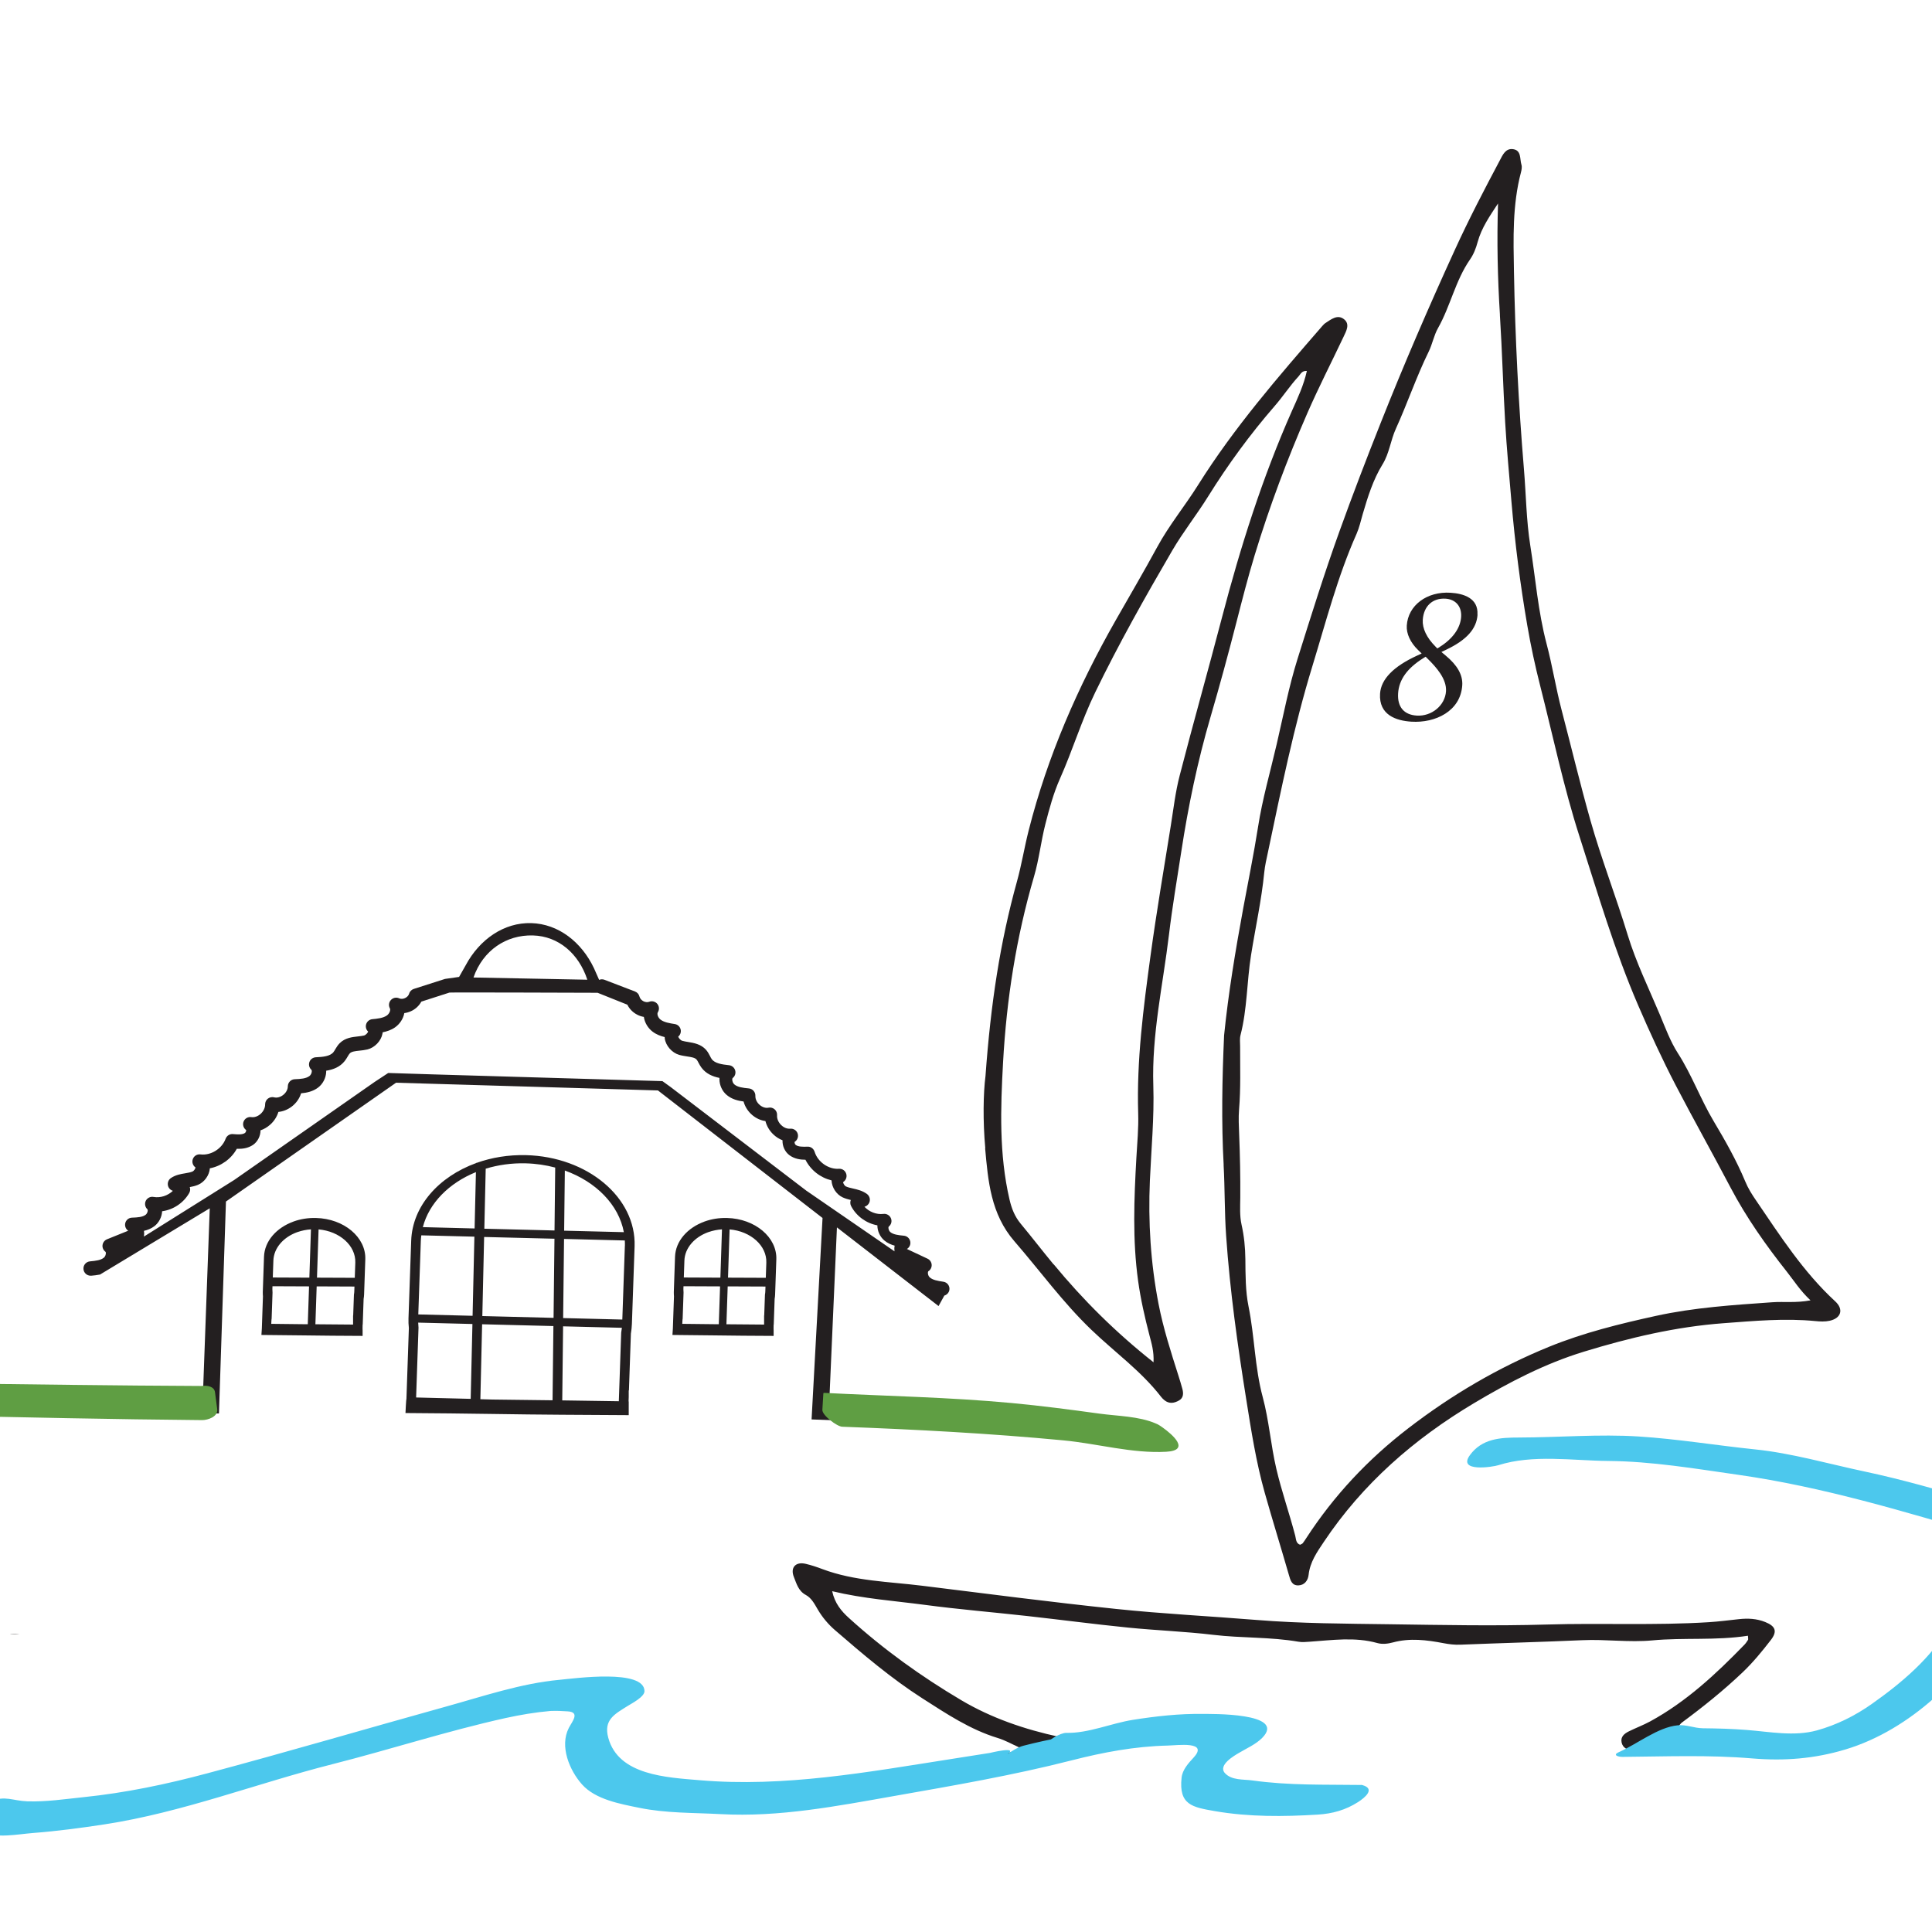 <svg width="1024" height="1024" viewBox="0 0 1024 1024" fill="none" xmlns="http://www.w3.org/2000/svg">
<rect x="0" y="0" width="1024" height="1024" fill="#333333" stroke="none"/>
<g clip-path="url(#clip0_1_2)">
<rect width="1024" height="1024" fill="white"/>
<g clip-path="url(#clip1_1_2)">
<path d="M-792.6 1001L-793.189 1000.78L-793.722 998.617L-793.357 998.056C-790.215 996.598 -788.392 995.589 -787.859 995.084C-787.494 994.775 -787.242 994.439 -787.074 994.046C-786.653 992.981 -786.4 990.766 -786.344 987.429C-786.204 980.308 -786.26 972.737 -786.484 964.718L-787.27 940.605C-787.494 934.605 -787.803 931.072 -788.196 930.007C-788.672 928.717 -789.71 927.988 -791.309 927.82C-792.936 927.651 -795.966 928.324 -800.398 929.81L-800.987 929.586L-801.52 927.427L-801.156 926.866C-797.256 925.633 -793.778 924.455 -790.72 923.362C-787.747 922.268 -784.942 921.175 -782.277 920.025L-744.379 970.41L-732.008 921.651C-730.465 915.539 -728.894 908.333 -727.267 900.034C-722.666 898.66 -719.412 897.622 -717.533 896.921C-715.401 896.136 -712.343 894.903 -708.416 893.164L-707.883 893.388L-707.35 895.547L-707.715 896.108L-711.193 897.819C-713.045 898.688 -714.195 899.333 -714.616 899.809C-715.036 900.286 -715.289 900.791 -715.373 901.407C-715.457 901.996 -715.317 903.174 -714.952 904.912C-714.587 906.651 -713.886 909.791 -712.82 914.305C-711.754 918.819 -710.772 922.717 -709.875 925.997L-704.489 945.904C-702.609 952.858 -701.291 957.288 -700.59 959.223C-699.888 961.101 -698.935 962.111 -697.644 962.195C-696.382 962.307 -693.492 961.634 -689.032 960.232L-688.359 960.484L-687.91 962.615L-688.275 963.176C-692.006 964.157 -696.831 965.728 -702.75 967.887C-707.838 969.724 -712.862 971.734 -717.813 973.915L-718.346 973.662L-718.935 971.532L-718.571 970.971C-713.465 969.064 -710.576 967.55 -709.959 966.373C-709.342 965.195 -709.678 962.111 -711.025 957.148L-723.536 911.137C-724.602 914.193 -727.155 923.642 -731.25 939.484C-735.346 955.325 -738.291 967.578 -740.115 976.242L-741.91 984.289L-744.519 985.242L-782.08 935.39C-781.379 968.335 -780.453 986.42 -779.303 989.616C-778.995 990.458 -778.546 990.99 -777.929 991.215C-777.311 991.439 -776.47 991.439 -775.432 991.215C-774.394 990.99 -772.122 990.317 -768.643 989.196L-768.11 989.448L-767.521 991.579L-767.886 992.14L-769.962 992.785C-775.123 994.439 -779.023 995.757 -781.631 996.71C-784.016 997.579 -787.635 999.037 -792.516 1001.11L-792.6 1001ZM-637.192 938.502L-636.407 939.708L-636.463 940.353C-642.859 948.596 -647.515 953.138 -650.433 953.98C-652.368 954.54 -653.631 953.755 -654.22 951.652C-654.5 950.643 -654.753 949.325 -654.949 947.699C-655.146 946.073 -655.258 944.25 -655.286 942.259L-655.342 936.596V933.455L-655.707 933.399C-659.465 941.979 -663.337 948.736 -667.32 953.615C-671.303 958.522 -674.305 961.242 -676.325 961.83C-679.018 962.587 -681.178 960.176 -682.777 954.596C-683.786 951.092 -684.291 946.942 -684.319 942.119C-684.319 937.297 -683.983 932.754 -683.282 928.437C-682.552 924.119 -681.823 921.203 -681.065 919.688C-680.308 918.174 -678.877 916.296 -676.745 914.025C-674.614 911.754 -672.566 909.903 -670.574 908.445C-668.582 906.987 -666.198 905.866 -663.477 905.08C-660.139 904.127 -656.408 903.679 -652.284 903.791L-649.114 900.875L-647.6 901.407C-647.6 901.94 -647.684 904.632 -647.908 909.454L-648.161 918.567L-648.217 923.838C-648.273 927.595 -648.189 931.521 -647.992 935.53C-647.796 939.54 -647.487 942.259 -647.095 943.633C-646.73 944.951 -646.001 945.456 -644.963 945.147C-644.317 944.951 -643.504 944.475 -642.578 943.661C-641.653 942.848 -640.026 941.138 -637.753 938.502H-637.192ZM-655.931 910.015C-659.185 909.707 -662.495 910.015 -665.889 910.997C-668.695 911.81 -671.079 912.959 -673.015 914.473C-673.66 915.23 -674.249 916.38 -674.698 917.95C-675.147 919.52 -675.651 922.324 -676.156 926.39C-676.661 930.455 -676.802 934.661 -676.605 939.063C-676.381 943.437 -675.932 946.858 -675.231 949.269C-674.726 951.064 -674.193 952.185 -673.688 952.606C-673.183 953.026 -672.538 953.138 -671.808 952.914C-670.434 952.522 -668.162 950.166 -665.02 945.82C-661.878 941.474 -659.522 936.82 -657.923 931.829C-656.324 926.838 -655.622 920.586 -655.819 913.043L-655.875 909.987L-655.931 910.015ZM-623.643 946.942L-624.878 946.521C-624.064 938.278 -623.783 929.81 -624.036 921.09C-624.288 912.398 -624.709 906.875 -625.298 904.52C-625.663 903.034 -626.336 902.417 -627.262 902.641C-628.44 902.922 -631.273 905.221 -635.818 909.539H-636.547L-637.417 908.613V907.828C-634.52 904.569 -631.419 901.497 -628.132 898.632C-624.793 895.716 -622.241 894.033 -620.445 893.585C-618.902 893.192 -617.921 893.809 -617.5 895.463C-617.023 897.37 -616.827 904.127 -616.911 915.707C-614.667 909.398 -612.282 903.959 -609.758 899.389C-607.233 894.79 -605.325 891.902 -604.007 890.669C-602.688 889.435 -601.258 888.65 -599.743 888.257C-599.042 888.089 -598.312 888.033 -597.555 888.117L-597.19 888.594C-597.303 890.557 -597.078 894.23 -596.517 899.641L-598.06 900.342C-599.519 899.305 -600.977 898.968 -602.464 899.333C-603.558 899.613 -604.764 900.314 -606.111 901.463C-607.457 902.613 -608.972 904.632 -610.627 907.492C-612.282 910.38 -613.601 913.492 -614.498 916.829C-615.424 920.165 -615.929 923.698 -616.069 927.427C-616.209 931.156 -616.238 936.399 -616.181 943.157C-619.912 944.895 -622.409 946.157 -623.671 946.886L-623.643 946.942ZM-588.326 897.426L-589.167 896.417V895.716C-584.567 891.258 -581.004 888.033 -578.452 886.07C-575.871 884.108 -573.767 882.93 -572.14 882.566C-570.541 882.201 -569.503 882.986 -569.054 884.949C-568.858 885.846 -568.774 887.164 -568.802 888.902C-568.83 890.641 -569.054 894.174 -569.475 899.501C-570.653 913.885 -570.962 922.296 -570.401 924.764C-570.092 926.081 -569.391 926.642 -568.297 926.39C-566.614 925.997 -563.893 923.894 -560.134 920.053H-559.517L-558.563 921.231V921.847C-560.863 924.259 -563.276 926.642 -565.8 928.969C-568.325 931.296 -570.12 932.81 -571.242 933.539C-572.364 934.268 -573.346 934.717 -574.16 934.913C-575.338 935.194 -576.348 934.969 -577.217 934.24C-578.087 933.539 -578.648 932.586 -578.9 931.437C-579.237 929.951 -579.377 928.296 -579.265 926.474C-579.181 924.651 -579.013 922.605 -578.788 920.361C-578.003 912.09 -577.582 905.641 -577.498 901.099C-577.414 896.529 -577.498 893.781 -577.694 892.8C-577.947 891.678 -578.536 891.201 -579.433 891.426C-580.023 891.566 -580.556 891.818 -581.06 892.183C-581.537 892.547 -583.725 894.314 -587.625 897.482L-588.326 897.426ZM-579.405 866.135C-579.798 864.369 -579.518 862.686 -578.508 861.032C-577.498 859.378 -576.067 858.34 -574.188 857.92C-572.869 857.611 -571.719 857.724 -570.737 858.228C-569.756 858.733 -569.11 859.63 -568.83 860.948C-568.409 862.742 -568.662 864.481 -569.531 866.163C-570.401 867.845 -571.775 868.911 -573.627 869.331C-575.001 869.64 -576.236 869.5 -577.33 868.911C-578.424 868.322 -579.125 867.397 -579.405 866.135ZM-504.619 908.053L-503.918 909.314L-504.03 909.959C-511.015 917.698 -516.008 921.875 -518.982 922.492C-520.945 922.885 -522.151 922.044 -522.572 919.885C-522.797 918.847 -522.937 917.502 -522.993 915.875C-523.049 914.249 -523.049 912.427 -522.937 910.408L-522.572 904.744L-522.292 901.604L-522.684 901.52C-527.061 909.791 -531.437 916.24 -535.785 920.81C-540.133 925.408 -543.331 927.904 -545.378 928.324C-548.128 928.885 -550.091 926.334 -551.269 920.614C-551.999 917.053 -552.195 912.875 -551.858 908.053C-551.522 903.258 -550.82 898.744 -549.783 894.482C-548.745 890.22 -547.791 887.388 -546.921 885.93C-546.052 884.472 -544.481 882.706 -542.181 880.603C-539.908 878.5 -537.692 876.79 -535.588 875.5C-533.484 874.21 -531.044 873.257 -528.267 872.668C-524.844 871.967 -521.114 871.827 -517.018 872.219L-513.652 869.528L-512.165 870.173C-512.165 870.705 -512.474 873.369 -513.091 878.192L-514.044 887.248L-514.493 892.491C-514.83 896.248 -515.026 900.146 -515.139 904.183C-515.251 908.221 -515.138 910.94 -514.858 912.342C-514.577 913.688 -513.904 914.221 -512.866 914.025C-512.193 913.885 -511.38 913.464 -510.37 912.735C-509.388 912.006 -507.649 910.408 -505.152 907.94H-504.591L-504.619 908.053ZM-521.142 878.276C-524.368 877.715 -527.706 877.799 -531.156 878.528C-534.017 879.117 -536.486 880.098 -538.534 881.472C-539.235 882.173 -539.908 883.295 -540.469 884.837C-541.058 886.351 -541.76 889.127 -542.545 893.136C-543.359 897.146 -543.808 901.351 -543.92 905.725C-544.032 910.099 -543.836 913.548 -543.331 916.015C-542.938 917.838 -542.517 918.988 -542.04 919.464C-541.563 919.941 -540.946 920.081 -540.189 919.913C-538.786 919.632 -536.346 917.445 -532.895 913.352C-529.445 909.258 -526.752 904.8 -524.788 899.949C-522.825 895.099 -521.675 888.902 -521.282 881.388L-521.114 878.332L-521.142 878.276ZM-485.207 838.209L-483.552 838.91C-484.141 845.162 -485.207 861.004 -486.806 886.379L-486.357 886.491C-480.551 877.042 -475.024 870.341 -469.807 866.443C-464.589 862.546 -460.465 860.331 -457.436 859.77C-456.454 859.602 -455.612 859.77 -454.911 860.219C-454.21 860.696 -453.789 861.369 -453.649 862.182C-453.424 863.387 -453.565 866.191 -454.013 870.565C-454.659 876.089 -455.276 882.397 -455.865 889.491C-456.482 896.585 -456.65 900.819 -456.426 902.164C-456.314 902.725 -456.089 903.118 -455.697 903.314C-455.304 903.51 -454.967 903.566 -454.659 903.51C-453.789 903.342 -452.611 902.669 -451.152 901.463C-449.693 900.258 -447.814 898.66 -445.598 896.613L-444.981 896.669L-444.027 897.847V898.435C-447.138 901.51 -450.416 904.412 -453.845 907.127C-457.52 910.071 -460.017 911.641 -461.307 911.866C-462.177 912.034 -462.934 911.754 -463.607 911.081C-464.28 910.408 -464.729 909.426 -464.954 908.165C-465.122 907.296 -465.178 906.595 -465.15 906.034C-465.15 905.501 -464.898 902.865 -464.505 898.155L-463.383 885.089C-462.513 876.565 -462.261 871.406 -462.569 869.64C-462.794 868.434 -463.691 867.986 -465.262 868.266C-466.328 868.462 -467.366 868.883 -468.404 869.5C-470.62 870.93 -473.285 873.285 -476.343 876.537C-478.727 879.117 -480.859 882.089 -482.739 885.426C-484.618 888.79 -485.965 892.043 -486.778 895.239C-487.367 897.762 -487.788 900.847 -488.04 904.492L-488.433 914.838C-493.09 916.548 -495.727 917.586 -496.344 917.978L-497.241 917.417C-494.773 897.146 -493.454 878.668 -493.342 861.985L-493.258 851.387C-493.174 850.097 -493.202 849.004 -493.37 848.134C-493.51 847.433 -493.847 846.957 -494.464 846.732C-495.053 846.48 -496.232 846.536 -497.943 846.845L-502.908 847.686L-503.441 847.377V846.088L-503.104 845.555C-495.867 843.2 -489.92 840.76 -485.207 838.209ZM-438.641 891.762C-439.651 885.341 -439.286 879.285 -437.547 873.593C-435.808 867.902 -432.554 863.079 -427.757 859.153C-422.96 855.2 -418.051 852.845 -413.03 852.06C-408.429 851.331 -404.39 851.92 -400.883 853.798C-397.377 855.677 -395.189 859.49 -394.263 865.238C-393.365 870.902 -393.954 876.846 -395.974 883.098C-398.022 889.351 -401.36 894.37 -406.045 898.127C-410.729 901.884 -415.526 904.183 -420.491 904.94C-423.773 905.473 -426.747 905.277 -429.412 904.352C-432.077 903.454 -434.153 901.968 -435.611 899.893C-437.098 897.847 -438.108 895.127 -438.641 891.762ZM-429.244 889.547C-428.795 892.435 -428.093 894.678 -427.14 896.276C-426.214 897.875 -424.811 899.052 -422.932 899.809C-421.08 900.566 -418.892 900.735 -416.396 900.37C-413.787 899.949 -411.571 898.996 -409.804 897.51C-408.008 896.024 -406.465 893.529 -405.203 890.052C-403.941 886.575 -403.183 882.79 -403.015 878.724C-402.847 874.659 -403.015 870.93 -403.52 867.593C-403.997 864.537 -404.81 862.154 -405.932 860.415C-407.055 858.705 -408.513 857.499 -410.281 856.798C-412.048 856.125 -414.096 855.957 -416.368 856.322C-422.455 857.275 -426.438 861.088 -428.318 867.733C-430.197 874.378 -430.506 881.668 -429.244 889.519V889.547ZM-346.547 881.388L-345.705 882.566V883.238C-354.513 891.622 -362.312 896.276 -369.072 897.23C-371.288 897.538 -373.617 897.342 -376.085 896.641C-378.554 895.94 -380.461 894.706 -381.836 892.94C-383.239 891.173 -384.136 888.79 -384.557 885.79C-385.146 881.584 -384.95 876.958 -383.968 871.967C-382.986 866.976 -381.836 863.219 -380.489 860.696C-379.171 858.2 -376.983 855.705 -373.981 853.237C-370.98 850.77 -368.062 848.723 -365.285 847.069C-362.508 845.415 -359.731 844.405 -356.954 844.013C-353.952 843.592 -351.372 843.929 -349.296 845.022C-347.192 846.116 -345.986 847.854 -345.649 850.237C-345.256 852.957 -345.817 855.621 -347.332 858.172C-348.847 860.752 -351.877 863.387 -356.421 866.107C-360.965 868.827 -366.52 871.322 -373.084 873.593L-375.805 874.547C-376.141 877.883 -376.169 880.659 -375.861 882.818C-375.44 885.846 -374.318 888.145 -372.467 889.715C-370.643 891.286 -368.287 891.874 -365.426 891.454C-360.068 890.697 -353.98 887.332 -347.192 881.276L-346.519 881.388H-346.547ZM-375.749 871.995C-371.681 870.761 -367.866 869.219 -364.303 867.341C-360.741 865.462 -358.132 863.219 -356.449 860.668C-354.766 858.116 -354.093 855.649 -354.401 853.293C-354.654 851.471 -355.383 850.209 -356.561 849.48C-357.767 848.751 -359.114 848.499 -360.601 848.695C-362.256 848.92 -364.163 849.592 -366.295 850.714C-368.427 851.836 -370.194 853.602 -371.625 855.985C-373.056 858.397 -374.43 863.724 -375.721 871.995H-375.749ZM-339.954 855.032L-336.532 842.779C-334.877 842.078 -333.222 841.601 -331.567 841.405C-330.164 841.237 -327.64 841.097 -323.937 840.957C-320.683 840.844 -318.298 840.676 -316.784 840.508C-314.399 840.228 -312.267 839.667 -310.388 838.854L-309.153 840.143C-318.663 852.845 -322.815 864.313 -321.58 874.463C-321.188 877.743 -320.038 880.294 -318.158 882.117C-316.279 883.939 -313.838 884.668 -310.809 884.332C-306.881 883.855 -303.375 881.752 -300.317 878.023C-297.259 874.294 -294.987 869.668 -293.5 864.144C-292.014 858.621 -291.481 853.966 -291.958 850.153C-292.491 845.695 -294.538 843.676 -298.073 844.097C-299.027 844.209 -299.952 844.517 -300.85 845.05H-301.523L-302.421 844.097L-302.505 843.48C-301.187 842.358 -299.812 840.957 -298.41 839.274L-296.755 837.312C-296.109 836.919 -295.352 836.667 -294.482 836.583C-291.789 836.246 -289.573 836.891 -287.862 838.461C-286.151 840.031 -285.141 842.218 -284.804 845.05C-284.103 850.77 -285.365 857.275 -288.591 864.537C-291.817 871.827 -295.941 877.799 -300.99 882.481C-306.04 887.164 -310.668 889.743 -314.876 890.248C-318.495 890.697 -321.805 889.856 -324.778 887.781C-327.752 885.706 -329.491 882.622 -329.996 878.528C-330.557 873.79 -329.884 868.939 -327.92 863.92C-325.957 858.929 -321.861 852.649 -315.577 845.134C-316.419 845.499 -319.28 846.004 -324.189 846.592L-326.77 846.789C-329.407 847.097 -331.847 847.602 -334.148 848.247C-334.709 849.172 -335.803 851.359 -337.402 854.752L-337.963 855.116L-339.562 855.312L-339.982 854.948L-339.954 855.032ZM-240.202 869.051L-239.416 870.257L-239.473 870.93C-248.533 879.005 -256.472 883.379 -263.289 884.08C-265.533 884.304 -267.833 884.024 -270.274 883.238C-272.686 882.453 -274.565 881.136 -275.912 879.341C-277.258 877.519 -278.072 875.107 -278.381 872.107C-278.829 867.874 -278.465 863.275 -277.315 858.312C-276.164 853.35 -274.874 849.648 -273.471 847.181C-272.069 844.714 -269.797 842.302 -266.711 839.947C-263.625 837.592 -260.652 835.629 -257.818 834.087C-254.985 832.545 -252.152 831.62 -249.375 831.339C-246.345 831.031 -243.793 831.451 -241.745 832.601C-239.697 833.751 -238.547 835.545 -238.294 837.956C-238.014 840.704 -238.659 843.34 -240.258 845.835C-241.857 848.359 -244.971 850.882 -249.599 853.462C-254.256 856.041 -259.894 858.34 -266.515 860.359L-269.264 861.2C-269.712 864.537 -269.825 867.285 -269.6 869.444C-269.292 872.5 -268.226 874.827 -266.458 876.453C-264.691 878.079 -262.363 878.752 -259.474 878.444C-254.088 877.883 -247.888 874.715 -240.903 868.911L-240.23 869.051H-240.202ZM-269.067 858.649C-264.944 857.583 -261.073 856.153 -257.454 854.387C-253.835 852.621 -251.142 850.49 -249.347 847.994C-247.58 845.499 -246.822 843.059 -247.047 840.704C-247.243 838.882 -247.916 837.564 -249.094 836.807C-250.273 836.05 -251.591 835.741 -253.106 835.882C-254.789 836.05 -256.696 836.667 -258.856 837.704C-261.016 838.742 -262.868 840.452 -264.355 842.807C-265.869 845.162 -267.412 850.434 -269.011 858.649H-269.067ZM-231.702 856.35L-229.739 850.125L-197.17 847.181L-199.134 853.406L-231.702 856.35ZM-168.473 798.366L-166.846 799.207C-167.968 804.871 -170.184 818.049 -173.523 838.798C-175.935 853.602 -177.253 862.434 -177.506 865.294C-177.534 865.911 -177.534 866.472 -177.506 866.92C-177.45 867.621 -177.197 868.182 -176.777 868.546C-176.356 868.911 -175.879 869.079 -175.402 869.051C-174.084 868.939 -171.335 867.313 -167.183 864.144L-165.528 862.939L-164.911 863.051L-164.153 864.313L-164.293 864.929C-173.438 872.332 -179.666 876.145 -183.032 876.425C-184.238 876.509 -185.164 876.201 -185.837 875.5C-186.511 874.799 -186.903 873.762 -187.016 872.444C-187.128 871.014 -187.016 869.191 -186.679 866.948C-186.342 864.705 -185.136 857.724 -183.032 845.975C-181.069 834.788 -179.75 826.433 -179.049 820.965L-177.758 810.619C-177.59 809.245 -177.534 808.18 -177.59 807.423C-177.646 806.638 -178.011 806.133 -178.656 805.88C-179.301 805.628 -180.395 805.572 -181.966 805.684L-187.016 806.049L-187.52 805.684L-187.436 804.394L-186.987 803.89C-179.554 802.264 -173.41 800.441 -168.501 798.366H-168.473ZM-156.074 858.425C-156.495 851.948 -155.597 845.947 -153.353 840.424C-151.109 834.9 -147.434 830.414 -142.301 826.909C-137.167 823.404 -132.062 821.498 -127.013 821.161C-122.384 820.853 -118.401 821.778 -115.09 823.965C-111.78 826.152 -109.929 830.134 -109.536 835.966C-109.144 841.686 -110.266 847.546 -112.846 853.602C-115.427 859.658 -119.214 864.341 -124.235 867.677C-129.229 871.014 -134.222 872.836 -139.215 873.173C-142.525 873.397 -145.471 872.92 -148.051 871.799C-150.632 870.649 -152.54 868.995 -153.83 866.808C-155.12 864.621 -155.878 861.845 -156.102 858.425H-156.074ZM-146.537 857.079C-146.34 859.995 -145.835 862.294 -145.05 863.976C-144.264 865.658 -142.974 866.948 -141.179 867.873C-139.383 868.799 -137.251 869.163 -134.727 868.995C-132.09 868.827 -129.818 868.07 -127.882 866.752C-125.975 865.434 -124.207 863.079 -122.636 859.742C-121.066 856.406 -119.972 852.705 -119.439 848.639C-118.878 844.602 -118.709 840.9 -118.934 837.536C-119.13 834.452 -119.719 831.984 -120.701 830.19C-121.655 828.367 -123.001 827.049 -124.712 826.208C-126.423 825.367 -128.415 825.031 -130.743 825.171C-136.887 825.591 -141.207 829.012 -143.675 835.489C-146.144 841.938 -147.098 849.172 -146.565 857.107L-146.537 857.079ZM-81.821 866.584C-83.7 865.07 -84.654 863.92 -84.71 863.135C-84.738 862.322 -84.205 861.2 -83.055 859.798C-81.905 858.396 -79.857 856.49 -76.94 854.107C-78.09 854.247 -79.044 854.303 -79.745 854.359C-84.514 854.583 -88.329 853.714 -91.246 851.751C-94.164 849.789 -95.707 846.676 -95.931 842.443C-96.071 839.471 -95.538 836.498 -94.332 833.498C-93.126 830.498 -91.387 828.003 -89.142 826.04C-86.898 824.077 -84.149 822.311 -80.923 820.797C-77.697 819.283 -74.135 818.414 -70.264 818.217C-63.391 817.881 -58.51 819.535 -55.62 823.208C-50.992 822.9 -47.541 822.507 -45.269 822.031L-45.017 822.283L-45.718 827.442C-46.812 827.442 -47.85 827.442 -48.832 827.498C-50.234 827.582 -51.833 827.722 -53.629 827.947C-53.404 829.04 -53.292 830.022 -53.236 830.891C-52.984 835.713 -54.611 840.171 -58.117 844.265C-61.624 848.359 -66.477 851.275 -72.676 853.041C-74.836 854.948 -75.874 856.546 -75.818 857.808C-75.762 859.097 -75.088 860.275 -73.854 861.369C-72.62 862.462 -68.917 864.929 -62.746 868.827C-59.183 871.042 -56.827 873.004 -55.677 874.771C-54.526 876.509 -53.909 878.22 -53.825 879.846C-53.601 884.22 -56.266 888.145 -61.792 891.538C-67.318 894.959 -74.359 896.865 -82.915 897.314C-89.872 897.678 -95.23 896.809 -99.017 894.762C-102.776 892.716 -104.767 889.772 -104.964 886.014C-105.076 883.799 -104.459 881.556 -103.14 879.313C-101.822 877.07 -99.241 874.799 -95.426 872.472C-91.611 870.173 -87.067 868.238 -81.821 866.668V866.584ZM-79.801 868.322C-83.167 869.219 -86.337 870.537 -89.283 872.332C-92.228 874.126 -94.332 876.005 -95.51 878.023C-96.716 880.014 -97.249 882.089 -97.165 884.192C-96.997 887.585 -95.286 890.164 -92.06 891.93C-88.834 893.697 -84.71 894.454 -79.689 894.202C-76.239 894.033 -73.125 893.473 -70.348 892.491C-67.571 891.538 -65.41 890.22 -63.896 888.566C-62.381 886.912 -61.652 885.145 -61.764 883.267C-61.844 881.994 -62.26 880.765 -62.97 879.706C-63.727 878.528 -64.625 877.519 -65.719 876.762C-66.813 875.977 -68.609 874.855 -71.133 873.425L-79.801 868.322ZM-87.291 840.059C-87.123 843.564 -86.001 846.256 -83.953 848.162C-81.905 850.041 -79.044 850.91 -75.369 850.714C-70.572 850.462 -67.094 848.443 -64.962 844.63C-62.83 840.816 -61.876 836.555 -62.129 831.844C-62.241 829.517 -62.746 827.61 -63.615 826.096C-64.485 824.582 -65.775 823.404 -67.486 822.619C-69.198 821.834 -71.245 821.47 -73.658 821.61C-78.286 821.834 -81.793 823.769 -84.121 827.414C-86.478 831.031 -87.516 835.265 -87.263 840.115L-87.291 840.059ZM-38.284 827.947L-38.93 826.797L-38.761 826.124C-33.431 822.591 -29.336 820.096 -26.447 818.638C-23.557 817.18 -21.257 816.423 -19.574 816.367C-17.919 816.311 -17.077 817.292 -16.993 819.283C-16.965 820.208 -17.133 821.526 -17.47 823.208C-17.806 824.891 -18.704 828.339 -20.135 833.498C-23.978 847.405 -25.857 855.621 -25.773 858.144C-25.717 859.518 -25.128 860.163 -24.006 860.135C-22.295 860.079 -19.209 858.509 -14.805 855.452L-14.188 855.593L-13.486 856.882L-13.571 857.499C-16.292 859.434 -19.125 861.312 -22.014 863.135C-24.904 864.957 -26.98 866.107 -28.242 866.612C-29.504 867.116 -30.514 867.397 -31.356 867.425C-32.562 867.481 -33.516 867.06 -34.217 866.191C-34.918 865.322 -35.311 864.313 -35.367 863.107C-35.423 861.565 -35.227 859.939 -34.806 858.144C-34.357 856.378 -33.824 854.415 -33.179 852.228C-30.879 844.237 -29.252 838.013 -28.298 833.554C-27.372 829.096 -26.923 826.377 -26.951 825.367C-27.008 824.218 -27.484 823.657 -28.41 823.685C-28.999 823.685 -29.588 823.853 -30.149 824.133C-30.71 824.414 -33.179 825.732 -37.583 828.115L-38.256 827.947H-38.284ZM-23.669 798.871C-23.725 797.076 -23.136 795.45 -21.846 794.02C-20.556 792.59 -18.957 791.833 -17.021 791.777C-15.646 791.721 -14.553 792.029 -13.683 792.73C-12.813 793.403 -12.364 794.413 -12.308 795.759C-12.252 797.609 -12.813 799.263 -13.992 800.749C-15.17 802.235 -16.712 803.021 -18.592 803.105C-19.995 803.161 -21.173 802.796 -22.154 802.011C-23.136 801.226 -23.641 800.189 -23.669 798.899V798.871ZM32.098 852.901L32.799 854.163L32.687 854.836C23.009 862.182 14.762 865.911 7.917 866.107C5.673 866.163 3.373 865.686 1.016 864.733C-1.34 863.752 -3.107 862.322 -4.285 860.387C-5.464 858.481 -6.109 856.013 -6.193 852.985C-6.305 848.723 -5.576 844.181 -4.061 839.302C-2.518 834.452 -0.947 830.835 0.652 828.507C2.251 826.18 4.691 823.937 7.973 821.834C11.255 819.731 14.369 818.021 17.314 816.703C20.26 815.386 23.149 814.685 25.954 814.629C28.984 814.544 31.509 815.161 33.444 816.479C35.408 817.797 36.418 819.647 36.474 822.087C36.558 824.834 35.688 827.414 33.893 829.797C32.098 832.18 28.816 834.48 23.963 836.667C19.138 838.882 13.331 840.732 6.543 842.218L3.737 842.863C3.008 846.144 2.699 848.891 2.755 851.078C2.84 854.135 3.709 856.546 5.336 858.312C6.991 860.079 9.264 860.92 12.125 860.836C17.539 860.696 23.963 858.004 31.396 852.789L32.07 852.985L32.098 852.901ZM4.13 840.284C8.31 839.527 12.293 838.405 16.024 836.947C19.783 835.461 22.616 833.554 24.58 831.199C26.544 828.844 27.497 826.489 27.441 824.105C27.385 822.255 26.824 820.909 25.702 820.068C24.608 819.199 23.29 818.806 21.775 818.834C20.092 818.862 18.128 819.339 15.884 820.208C13.64 821.077 11.676 822.619 9.993 824.863C8.31 827.078 6.346 832.237 4.102 840.284H4.13ZM40.934 862.462C42.281 857.079 43.038 852.733 43.234 849.452L43.711 849.032H45.759L46.236 849.396L46.32 857.611C49.967 860.191 53.922 861.453 58.214 861.397C60.15 861.397 62.001 861.088 63.796 860.527C65.592 859.967 67.079 859.21 68.285 858.256C69.463 857.303 70.417 856.041 71.118 854.499C71.819 852.957 72.156 851.359 72.156 849.761C72.156 848.667 71.875 847.63 71.371 846.592C70.865 845.583 69.996 844.77 68.818 844.153C67.64 843.536 65.255 842.975 61.664 842.471C58.046 841.966 55.493 841.545 54.006 841.209C52.52 840.872 51.061 840.256 49.658 839.386C48.256 838.517 47.106 837.368 46.292 835.966C45.45 834.536 45.03 832.994 45.002 831.339C45.002 829.068 45.591 826.993 46.825 825.115C48.059 823.236 49.911 821.47 52.379 819.816C54.848 818.161 57.401 816.759 60.066 815.638C62.702 814.516 65.648 813.928 68.846 813.899C73.558 813.843 77.57 814.6 80.824 816.199L81.076 816.759C80.431 818.75 80.01 820.545 79.814 822.143L79.169 827.863L78.692 828.283H76.841L76.308 827.891C76.308 825.872 76.195 823.909 76.055 822.031C73.222 819.451 69.407 818.161 64.666 818.217C60.907 818.273 57.877 819.227 55.633 821.105C53.389 822.984 52.267 825.227 52.295 827.807C52.295 829.909 53.109 831.592 54.623 832.797C56.166 834.003 59.056 834.844 63.319 835.349C67.135 835.769 69.828 836.162 71.455 836.47C73.054 836.779 74.54 837.34 75.915 838.125C77.289 838.91 78.383 839.947 79.169 841.209C79.954 842.471 80.375 843.901 80.403 845.499C80.403 847.405 80.01 849.284 79.169 851.106C78.327 852.929 77.121 854.639 75.578 856.181C74.007 857.724 71.791 859.35 68.874 861.032C65.956 862.714 63.404 863.892 61.16 864.509C58.915 865.154 56.531 865.49 54.006 865.518C49.967 865.574 45.703 864.705 41.243 862.967L40.99 862.406L40.934 862.462ZM93.588 858.537C93.588 856.658 94.289 855.032 95.691 853.686C97.094 852.312 98.777 851.639 100.741 851.639C102.592 851.639 103.967 852.088 104.921 852.985C105.874 853.882 106.323 855.088 106.323 856.574C106.323 858.537 105.65 860.275 104.331 861.789C103.013 863.275 101.274 864.032 99.114 864.032C97.403 864.032 96.028 863.527 95.046 862.49C94.064 861.481 93.588 860.135 93.559 858.509L93.588 858.537ZM124.809 864.369L124.052 863.499C126.745 856.77 129.185 848.976 131.345 840.143C133.505 831.311 134.599 825.704 134.627 823.32C134.627 822.003 134.123 821.33 133.028 821.302C131.542 821.302 128.456 822.591 123.715 825.199L122.986 825.031L122.453 823.909L122.649 823.152C124.276 822.143 126.184 821.021 128.428 819.759C130.672 818.498 132.888 817.376 135.048 816.395C137.208 815.414 138.723 814.825 139.565 814.629C140.406 814.432 141.107 814.32 141.753 814.32C142.875 814.32 143.632 814.685 144.053 815.357C144.474 816.03 144.67 816.731 144.642 817.432C144.642 818.974 143.913 821.975 142.538 826.489C142.117 827.75 140.995 831.452 139.144 837.62L139.565 837.732C142.594 833.667 146.297 829.769 150.673 826.04C155.049 822.311 159.566 819.507 164.194 817.601C168.823 815.694 172.217 814.741 174.405 814.797C175.611 814.797 176.509 815.133 177.098 815.778C177.687 816.423 177.968 817.236 177.968 818.217C177.94 820.573 176.481 826.264 173.563 835.321C169.664 847.377 167.701 854.499 167.673 856.63C167.673 857.892 168.178 858.537 169.272 858.537C170.59 858.537 173.984 856.967 179.426 853.77L180.072 853.938L180.717 855.284L180.52 855.901C178.024 857.555 175.134 859.266 171.908 861.004C168.682 862.742 166.326 863.864 164.895 864.397C163.437 864.929 162.231 865.182 161.277 865.154C160.042 865.154 159.117 864.761 158.556 864.004C157.995 863.275 157.714 862.35 157.714 861.256C157.714 860.079 158.079 858.2 158.752 855.677C159.425 853.153 160.828 848.499 162.988 841.77C166.046 832.237 167.588 826.405 167.645 824.218C167.645 822.423 166.915 821.498 165.4 821.47C164.306 821.47 163.044 821.722 161.613 822.283C159.033 823.264 156.256 824.891 153.254 827.134C150.252 829.377 147.503 832.04 145.007 835.097C142.51 838.153 140.518 841.181 139.116 844.209C137.713 847.237 136.423 850.658 135.329 854.499C135.16 854.976 134.487 857.752 133.337 862.799C130.56 863.135 127.727 863.64 124.837 864.313L124.809 864.369ZM216.988 789.871L218.531 790.88C216.791 796.375 213.145 809.245 207.534 829.489C203.523 843.957 201.223 852.592 200.662 855.396C200.549 856.013 200.493 856.546 200.493 857.023C200.493 857.752 200.662 858.312 201.054 858.733C201.447 859.153 201.868 859.378 202.345 859.378C203.663 859.406 206.581 858.088 211.069 855.396L212.836 854.387L213.425 854.555L214.042 855.901L213.846 856.518C203.944 862.855 197.323 865.967 193.957 865.883C192.751 865.855 191.853 865.434 191.264 864.649C190.675 863.864 190.395 862.799 190.423 861.481C190.479 860.051 190.787 858.256 191.376 856.069C191.966 853.882 193.929 847.069 197.295 835.629C200.465 824.722 202.709 816.563 204 811.208L206.412 801.058C206.749 799.712 206.917 798.647 206.917 797.918C206.917 797.132 206.637 796.572 206.048 796.263C205.43 795.927 204.336 795.759 202.794 795.703L197.744 795.506L197.267 795.086L197.492 793.824L197.997 793.375C205.543 792.59 211.882 791.441 216.988 789.927V789.871ZM333.207 750.056C309.475 749.916 285.743 749.832 262.095 749.439C246.386 749.187 230.649 749.047 214.912 748.934C214.912 748.934 215.249 741.532 215.417 741.532L216.707 703.877C216.511 702.138 216.455 700.4 216.511 698.746L217.942 657.585C218.587 639.22 232.585 623.631 252.361 616.453V616.341H252.642C260.58 613.509 269.445 612.023 278.758 612.247C311.41 613.06 337.218 634.734 336.349 660.557L334.918 701.718C334.862 703.372 334.665 705.11 334.385 706.849L333.347 736.962H333.235V740.495L333.151 742.794H333.235V750.084L333.207 750.056ZM250.398 701.746L221.644 701.017C221.672 701.858 221.729 702.727 221.813 703.568V703.821L220.55 740.691L249.472 741.42L250.398 701.69V701.746ZM251.464 655.454L223.3 654.753C223.187 655.735 223.075 656.688 223.047 657.697L221.701 696.671L250.482 697.4L251.436 655.482L251.464 655.454ZM252.249 621.247C237.999 627.023 227.423 637.65 224.113 650.407L251.548 651.108L252.249 621.247ZM299.012 652.286L330.654 653.071C327.961 638.575 315.899 626.322 299.376 620.406L299.012 652.286ZM293.317 702.839L255.531 701.886L254.605 741.616L261.001 741.785C271.633 741.897 282.265 742.009 292.868 742.177L293.317 702.839ZM293.85 656.548L256.597 655.622L255.643 697.54L293.401 698.493L293.878 656.548H293.85ZM294.271 618.836C289.334 617.518 284.088 616.733 278.618 616.593C271.156 616.397 264.003 617.434 257.439 619.425L256.709 651.248L293.906 652.174L294.271 618.836ZM329.644 703.764L298.45 702.979L298.002 742.233C308.016 742.373 318.003 742.542 327.989 742.682L329.251 706.288C329.392 705.419 329.532 704.578 329.616 703.736L329.644 703.764ZM331.215 660.417C331.243 659.436 331.215 658.454 331.159 657.473L298.955 656.66L298.479 698.605L329.841 699.39L331.187 660.417H331.215ZM926.616 868.967C925.999 869.892 925.41 870.874 924.653 871.659C909.589 887.192 893.824 901.912 874.636 912.37C870.962 914.361 866.978 915.847 863.247 917.698C860.919 918.875 858.843 920.53 859.488 923.558C860.134 926.474 862.546 927.567 865.211 927.567C870.26 927.595 875.31 927.371 880.331 927.203C888.157 926.922 896.012 926.137 903.81 926.418C916.097 926.866 928.356 927.792 940.614 928.885C967.684 931.353 991.024 921.315 1011.67 905.669C1029.29 892.295 1044.35 875.977 1055.07 856.041C1061.29 844.461 1069.09 833.751 1075.91 822.479C1078.35 818.47 1081.24 817.937 1085.05 819.788C1089.07 821.778 1092.91 824.134 1097.28 825.311C1116.78 830.554 1136.5 834.788 1156.7 835.938C1167.86 836.583 1179.14 835.994 1190.11 833.274C1206.21 829.237 1214.06 816.367 1210.64 800.161C1209.32 793.88 1205.93 789.338 1201.47 784.683C1192.77 775.655 1182.42 772.599 1170.47 772.879C1167.11 772.963 1163.74 773.103 1160.37 773.019C1145.59 772.711 1131.26 775.347 1117.65 780.786C1104.63 786.001 1092.29 792.758 1081.94 802.516C1078.71 805.544 1075.54 805.796 1071.25 804.479C1049.03 797.665 1026.82 790.74 1004.32 784.88C981.037 778.795 957.025 775.655 933.742 769.402C933.461 769.318 933.181 769.318 932.9 769.29C905.325 766.627 878.115 761.187 850.147 761.524C833.063 761.748 816.008 762.729 798.924 762.421C793.959 762.337 790.397 764.832 787.956 768.982C787.058 770.496 786.75 772.15 788.012 773.664C789.359 775.291 790.986 774.982 792.528 774.085C795.474 772.346 798.504 771.169 802.01 771.085C812.081 770.776 822.207 769.487 832.194 770.075C852.588 771.309 873.037 769.571 893.431 773.103C911.609 776.244 930.011 777.618 948.132 781.683C974.108 787.487 1000.28 792.086 1025.86 799.74C1039.02 803.665 1051.95 808.264 1065.22 811.825C1070.02 813.114 1070.41 814.713 1067.97 819.199C1067.16 820.657 1066.12 822.003 1065.22 823.433C1059.11 833.162 1051.53 841.966 1046.31 852.228C1035.71 873.117 1019.16 888.398 1000.28 901.463C982.047 914.081 962.102 921.315 939.436 918.931C924.989 917.417 910.487 916.352 895.928 916.66C893.88 916.688 891.439 917.221 889.7 914.95C890.289 914.277 890.71 913.548 891.327 913.071C902.604 904.744 913.544 895.968 923.699 886.295C929.141 881.108 933.994 875.191 938.595 869.219C942.185 864.565 940.979 861.873 935.621 859.714C931.049 857.864 926.364 857.667 921.567 858.2C916.265 858.761 910.992 859.462 905.662 859.798C877.105 861.593 848.52 860.163 819.963 861.032C792.22 861.845 764.477 861.284 736.761 860.892C713.226 860.555 689.662 860.527 666.155 858.621C641.273 856.602 616.307 855.368 591.481 852.761C557.201 849.172 523.006 844.714 488.811 840.48C471.054 838.265 452.96 838.069 435.877 831.648C432.987 830.554 430.042 829.573 427.068 828.872C421.739 827.582 418.737 830.807 420.785 835.882C422.187 839.358 423.141 843.228 427.097 845.359C430.098 846.957 431.725 850.153 433.436 853.069C435.877 857.219 438.934 860.864 442.553 864.004C457.392 876.818 472.316 889.547 488.895 900.174C501.658 908.333 514.198 916.744 528.897 921.203C532.768 922.38 536.387 924.455 540.09 926.109C539.164 928.268 537.705 928.408 536.387 928.633C512.346 932.67 488.25 936.287 464.153 940.044C431.893 945.063 399.718 948.848 367.065 945.652C355.087 944.474 343.053 943.409 331.776 938.586C326.138 936.175 321.004 932.446 319.265 926.754C316.039 916.184 316.993 911.922 326.39 906.118C329.476 904.211 332.786 902.641 335.76 900.566C337.415 899.417 338.06 897.37 337.415 895.267C336.826 893.445 335.311 892.659 333.515 892.603C318.143 892.015 302.827 890.529 287.398 893.192C269.108 896.361 251.379 901.492 233.538 906.426C209.498 913.071 185.345 919.24 161.445 926.334C149.888 929.754 138.414 933.568 126.773 936.568C99.955 943.493 73.334 951.708 45.535 954.092C30.583 955.381 15.631 959.279 0.511 955.157C-2.574 954.316 -5.828 954.765 -7.119 958.466C-8.157 961.438 -5.941 964.606 -1.845 965.728C3.317 967.158 8.674 967.438 14.004 967.101C34.117 965.868 54.034 963.485 73.895 959.84C94.653 956.054 114.795 949.97 134.936 944.054C143.211 941.615 151.739 939.764 159.846 936.68C170.366 932.698 181.39 930.511 192.162 927.511C209.694 922.633 227.479 918.623 244.871 913.296C261.254 908.277 277.776 904.267 294.748 901.968C299.236 901.351 303.724 901.464 308.184 901.772C313.122 902.108 313.57 903.006 311.158 907.352C309.082 911.081 307.259 914.922 307.567 919.24C308.493 933.063 314.889 943.045 328.214 948.007C338.509 951.849 349.196 953.699 360.109 954.961C369.899 956.082 379.689 955.55 389.451 956.279C406.647 957.54 423.674 956.671 440.477 953.307C455.569 950.307 470.885 948.933 485.949 945.764C496.272 943.605 506.96 942.54 517.424 940.914C542.053 937.016 566.037 929.838 590.302 924.091C607.386 920.053 624.638 919.38 642.058 920.305C643.152 920.361 644.302 920.249 645.088 921.847C642.619 924.567 639.898 927.343 637.43 930.315C633.025 935.614 633.138 942.007 634.821 947.923C636.223 952.802 641.834 952.998 646.069 953.783C667.726 957.821 689.55 958.017 711.402 956.11C714.236 955.858 716.844 954.849 719.397 953.587C720.744 952.942 721.754 951.933 721.361 950.306C720.968 948.708 719.481 948.372 718.079 948.176C717.518 948.091 716.957 948.148 716.396 948.176C710.505 948.316 704.586 948.148 698.751 948.68C682.313 950.166 666.379 946.157 650.221 944.671C644.667 944.166 643.405 940.493 646.266 935.614C647.701 933.189 649.752 931.186 652.213 929.81C654.148 928.689 656.28 927.848 658.076 926.53C661.666 923.894 668.231 923.025 666.66 916.744C665.285 911.333 659.591 912.174 655.242 911.698C626.433 908.585 598.185 911.726 570.414 919.632C567.384 920.502 564.495 921.231 561.353 920.558C543.147 916.632 525.559 910.632 509.569 901.183C488.334 888.622 468.277 874.21 449.959 857.583C445.919 853.938 442.469 849.817 441.066 843.368C457.813 847.377 474.027 848.471 490.101 850.602C508.166 853.013 526.344 854.499 544.438 856.518C562.279 858.509 580.063 860.864 597.904 862.658C612.94 864.172 628.144 864.705 643.068 866.5C658.132 868.294 673.308 867.565 688.232 870.145C690.139 870.481 692.159 870.285 694.094 870.145C706.072 869.331 718.079 867.509 730.001 870.846C732.694 871.603 735.611 871.238 738.332 870.509C747.281 868.098 756.145 869.219 765.01 870.902C768.067 871.49 771.013 871.855 774.155 871.715C795.698 870.846 817.242 870.285 838.758 869.331C851.101 868.771 863.528 870.593 875.73 869.444C892.505 867.873 909.308 869.612 926.448 866.976C926.504 868.434 926.645 868.799 926.504 868.967H926.616ZM1123.51 821.161C1116.56 819.087 1109.26 818.161 1102.25 816.339C1097.2 815.021 1089.68 814.46 1088.64 809.722C1087.63 805.039 1094.84 802.516 1099.02 800.245C1114.54 791.805 1130.33 783.646 1148.48 783.001C1157.4 782.693 1166.35 781.739 1175.27 782.889C1182.65 783.842 1189.29 786.198 1194.76 791.665C1199.51 796.375 1201.3 801.843 1201.05 808.348C1200.77 816.03 1196.95 820.881 1189.74 823.264C1178.94 826.825 1167.75 827.106 1155.94 827.021C1145.53 824.862 1134.31 824.358 1123.48 821.161H1123.51ZM648.538 617.406C649.239 629.995 648.987 642.585 649.885 655.146C651.904 684.194 655.944 713.017 660.544 741.757C663.181 758.327 665.762 774.982 670.334 791.188C674.43 805.74 678.946 820.18 683.126 834.704C683.94 837.564 684.669 840.424 688.232 840.284C691.486 840.143 693.253 837.648 693.589 834.704C694.319 827.975 697.994 822.703 701.584 817.348C722.202 786.45 749.441 762.701 781.139 743.775C799.71 732.7 818.841 722.718 839.6 716.382C863.752 709.008 888.185 703.204 913.572 701.325C929.814 700.119 945.972 698.605 962.242 700.204C964.739 700.456 967.348 700.568 969.76 700.035C975.848 698.689 977.306 693.979 972.706 689.745C955.818 674.184 943.56 655.062 930.796 636.332C928.58 633.108 926.504 629.827 924.99 626.126C920.361 615.023 914.358 604.452 908.271 594.246C901.286 582.526 896.685 569.685 889.307 558.217C885.268 551.908 882.631 544.646 879.714 537.693C873.851 523.758 867.147 510.075 862.742 495.663C856.543 475.279 848.801 455.428 842.994 434.932C837.496 415.529 832.811 395.902 827.705 376.416C824.648 364.78 822.796 352.835 819.711 341.199C815.194 324.068 813.848 306.432 811.071 289.048C808.967 275.814 808.855 262.271 807.733 248.869C804.83 213.99 803.062 179.026 802.431 144.033C802.122 126.453 801.561 108.677 806.134 91.377C806.47 90.059 806.779 88.489 806.386 87.255C805.46 84.255 806.442 79.741 802.038 79.068C797.971 78.451 796.456 82.124 794.885 85.096C786.61 100.658 778.503 116.247 771.153 132.313C757.267 162.651 744.055 193.24 731.768 224.223C724.222 243.205 716.901 262.299 709.972 281.534C701.893 303.936 694.824 326.619 687.699 349.302C683.098 363.995 680.209 379.191 676.73 394.192C673.336 408.884 669.1 423.38 666.772 438.409C664.528 452.736 661.582 467.036 658.945 481.335C654.794 503.934 651.035 526.533 648.791 548.796C647.753 572.096 647.332 594.807 648.566 617.434L648.538 617.406ZM794.969 166.856C796.175 185.866 796.652 204.904 797.774 223.886C798.588 237.85 799.906 251.813 801.084 265.748C802.964 287.786 805.741 309.712 809.5 331.526C811.351 342.293 813.652 352.975 816.344 363.546C823.133 390.126 828.715 417.071 837.131 443.231C846.809 473.344 855.729 503.794 868.269 532.87C874.468 547.226 881.004 561.469 888.27 575.432C897.723 593.573 907.738 611.378 917.247 629.463C925.635 645.388 935.958 659.996 947.094 674.072C950.881 678.866 954.107 684.053 959.606 689.213C951.835 690.671 945.524 689.773 939.324 690.222C918.65 691.68 897.919 692.998 877.638 697.456C858.479 701.662 839.403 706.344 821.141 713.774C794.24 724.737 769.498 739.261 746.467 756.981C725.12 773.384 707.054 792.618 692.411 815.133C691.794 816.058 691.205 817.04 690.504 817.909C690.195 818.301 689.606 818.442 689.073 818.75C686.773 817.937 686.969 815.694 686.492 813.928C683.379 802.011 679.255 790.375 676.45 778.347C673.532 765.786 672.607 752.888 669.268 740.467C665.033 724.737 664.977 708.363 661.751 692.437C660.095 684.306 660.152 675.726 660.068 667.371C660.011 661.174 659.394 655.09 658.048 649.09C657.01 644.379 657.318 639.641 657.374 634.874C657.459 623.743 657.234 612.583 656.785 601.452C656.617 596.966 656.365 592.48 656.729 588.022C657.655 576.862 657.262 565.703 657.29 554.544C657.29 552.581 657.01 550.534 657.487 548.684C661.077 534.777 660.825 520.393 663.069 506.29C665.397 491.654 668.623 477.158 670.082 462.381C670.447 458.765 671.288 455.204 672.046 451.643C679.03 418.529 685.707 385.276 695.637 352.919C702.819 329.451 708.962 305.534 719.004 282.963C720.463 279.655 721.249 276.038 722.259 272.533C724.951 263.393 727.729 254.308 732.806 246.065C736.369 240.289 737.042 233.363 739.847 227.223C745.962 213.765 750.703 199.689 757.239 186.371C759.203 182.362 759.988 177.763 762.176 173.894C768.768 162.202 771.405 148.687 779.12 137.556C781.083 134.724 782.289 131.584 783.159 128.36C785.235 120.677 789.751 114.312 793.987 107.835C793.342 127.715 793.763 147.285 794.997 166.828L794.969 166.856ZM522.136 608.602C523.707 625.93 525.11 643.426 537.649 657.894C551.226 673.539 563.373 690.362 578.436 704.802C590.751 716.634 604.833 726.672 615.381 740.327C615.886 741 616.503 741.588 617.148 742.121C619.701 744.224 622.422 743.719 624.975 742.233C627.275 740.887 627.303 738.56 626.714 736.261C626.069 733.822 625.311 731.41 624.554 728.999C620.57 716.466 616.559 704.045 614.034 691.007C609.855 669.389 608.508 647.603 609.462 625.818C610.191 609.051 611.818 592.199 611.285 575.489C610.388 548.291 616.391 521.991 619.588 495.355C621.328 480.719 623.852 466.026 626.097 451.418C629.799 427.249 634.737 403.501 641.581 380.089C646.462 363.434 651.007 346.639 655.327 329.844C658.384 317.927 661.442 305.955 665.005 294.235C672.831 268.524 682.284 243.317 693.056 218.671C699.003 205.073 705.792 191.867 712.132 178.464C713.562 175.436 715.61 171.819 712.412 169.24C708.962 166.436 705.568 169.24 702.538 171.202C701.837 171.651 701.276 172.324 700.715 172.941C677.376 199.829 654.036 226.718 635.045 257C628.06 268.159 619.645 278.337 613.333 289.973C606.236 303.011 598.718 315.825 591.368 328.722C571.311 363.967 555.181 400.837 545.195 440.231C542.923 449.203 541.464 458.372 538.995 467.26C530.103 499.252 525.11 531.889 522.333 570.301C521.154 579.47 520.902 594.162 522.22 608.602H522.136ZM558.435 670.174C552.544 663.053 546.906 655.707 540.987 648.585C537.845 644.8 536.19 640.594 535.068 635.799C529.486 611.742 530.299 587.461 531.646 563.04C533.497 529.59 538.631 496.757 548.056 464.568C550.721 455.484 551.731 445.923 554.087 436.726C556.163 428.623 558.379 420.408 561.774 412.781C568.478 397.725 573.219 381.939 580.456 367.023C592.939 341.283 606.937 316.441 621.328 291.768C627.107 281.87 634.316 272.814 640.375 263.056C650.894 246.177 662.564 230.223 675.636 215.167C680.012 210.148 683.687 204.428 688.26 199.493C689.326 198.343 689.915 196.437 692.664 196.605C691.037 204.119 687.811 210.933 684.781 217.718C669.072 253.159 657.43 289.973 647.64 327.404C640.347 355.331 632.464 383.089 625.255 411.043C623.011 419.679 621.973 428.651 620.57 437.483C616.896 460.419 612.968 483.354 609.826 506.374C606.039 534.132 602.393 561.918 603.262 590.097C603.515 597.891 602.757 605.742 602.309 613.565C601.074 635.407 600.205 657.221 603.234 678.978C604.581 688.708 606.769 698.241 609.237 707.746C610.359 712.036 611.678 716.298 611.397 722.046C591.228 706.092 574.004 688.932 558.463 670.09L558.435 670.174ZM783.131 325.75C782.654 333.264 777.38 339.181 766.552 344.34L763.972 345.573L766.16 347.396C772.471 352.611 775.361 357.77 775.024 363.181C774.154 376.948 760.774 383.313 748.038 382.5C740.071 381.995 730.758 379.023 731.459 367.668C731.936 360.013 738.557 353.228 751.096 347.48L753.508 346.358L751.601 344.508C747.533 340.582 745.345 335.844 745.626 331.554C746.299 320.843 756.285 313.357 768.853 314.17C775.641 314.591 783.636 316.974 783.075 325.778L783.131 325.75ZM766.412 366.406C766.833 359.929 761.391 353.761 756.622 349.078L755.612 348.069L754.406 348.826C745.85 354.153 741.474 360.265 741.025 367.499C740.576 374.733 744.167 378.855 750.899 379.276C758.838 379.78 765.935 373.864 766.412 366.378V366.406ZM763.046 342.91C770.003 338.564 774.07 332.872 774.435 326.9C774.772 321.404 771.518 317.647 766.16 317.311C759.287 316.89 754.574 321.264 754.097 328.526C753.817 333.04 756.117 337.947 760.802 342.657L761.812 343.695L763.046 342.938V342.91ZM167.476 645.557C163.268 645.444 159.229 646.117 155.638 647.407H155.526V647.463C146.55 650.716 140.21 657.781 139.929 666.109L139.284 684.782C139.284 685.539 139.284 686.325 139.368 687.11L138.779 704.185L138.555 707.55C145.68 707.606 152.833 707.662 159.958 707.774C170.674 707.942 181.446 707.998 192.19 708.054V704.746H192.162V703.708L192.19 702.11H192.246L192.723 688.456C192.863 687.67 192.947 686.885 192.975 686.128L193.621 667.455C194.013 655.763 182.316 645.921 167.504 645.557H167.476ZM188.319 669.249L188.038 677.268L168.009 677.184L168.851 651.613C180.015 652.566 188.627 660.193 188.319 669.221V669.249ZM157.518 653.071L157.63 653.043C159.946 652.233 162.362 651.742 164.811 651.585L163.97 677.184L144.586 677.1L144.894 668.156C145.119 661.426 150.252 655.707 157.518 653.071ZM143.772 701.662C143.772 701.662 143.885 698.942 143.969 698.942L144.446 685.119C144.39 684.474 144.361 683.829 144.361 683.24L144.418 681.726L163.801 681.81L163.128 701.858H161.08C155.33 701.774 149.551 701.718 143.772 701.662ZM187.589 686.212L187.197 697.26H187.141V702.054C180.464 702.026 173.816 701.942 167.168 701.886L167.841 681.81L187.87 681.894L187.786 684.306C187.786 684.923 187.702 685.539 187.589 686.184V686.212ZM385.327 645.557C381.119 645.444 377.08 646.117 373.489 647.407H373.377V647.463C364.401 650.716 358.061 657.781 357.78 666.109L357.135 684.782C357.135 685.539 357.135 686.325 357.219 687.11L356.63 704.185L356.406 707.55C363.531 707.606 370.684 707.662 377.809 707.774C388.525 707.942 399.297 707.998 410.041 708.054V704.746H410.013V703.708L410.041 702.11H410.097L410.574 688.456C410.714 687.67 410.798 686.885 410.826 686.128L411.472 667.455C411.864 655.763 400.167 645.921 385.355 645.557H385.327ZM406.17 669.249L405.889 677.268L385.86 677.184L386.702 651.613C397.866 652.566 406.478 660.193 406.17 669.221V669.249ZM375.369 653.071L375.481 653.043C377.797 652.233 380.213 651.742 382.662 651.585L381.821 677.184L362.437 677.1L362.745 668.156C362.97 661.426 368.103 655.707 375.369 653.071ZM361.623 701.662C361.623 701.662 361.736 698.942 361.82 698.942L362.297 685.119C362.241 684.474 362.212 683.829 362.212 683.24L362.269 681.726L381.652 681.81L380.979 701.858H378.931C373.181 701.774 367.402 701.718 361.623 701.662ZM405.44 686.212L405.048 697.26H404.992V702.054C398.315 702.026 391.667 701.942 385.019 701.886L385.692 681.81L405.721 681.894L405.637 684.306C405.637 684.923 405.553 685.539 405.44 686.184V686.212Z" fill="#231F20"/>
<path d="M614.567 759.785C612.52 758.58 609.322 757.963 605.759 757.514C576.697 753.785 548.477 749.018 517.311 747.757C491.251 746.719 465.443 745.121 439.495 743.775L443.591 650.547L497.451 692.241L500.508 686.689C501.883 686.268 502.977 685.147 503.201 683.633C503.51 681.558 502.051 679.623 499.975 679.343C496.89 678.894 494.197 678.418 492.654 676.904C492.093 676.343 491.728 675.305 491.812 674.436C491.84 674.128 491.924 673.875 492.037 673.791C493.215 673.062 493.888 671.744 493.804 670.343C493.72 668.969 492.878 667.735 491.644 667.146L480.676 661.987C482.05 661.174 482.779 659.576 482.443 657.978C482.282 657.173 481.864 656.443 481.251 655.897C480.639 655.351 479.866 655.019 479.049 654.949C476.047 654.669 473.438 654.333 471.867 653.015C471.306 652.538 470.885 651.557 470.885 650.744C470.885 650.519 470.942 650.211 471.054 650.127C472.4 649.061 472.877 647.267 472.204 645.697C471.559 644.127 469.904 643.173 468.221 643.398C464.518 643.846 460.731 642.332 458.15 639.584H458.29C459.693 639.136 460.731 637.986 460.983 636.584C461.236 635.154 460.675 633.724 459.524 632.855C457.14 631.089 454.475 630.472 452.119 629.939C450.716 629.631 449.37 629.322 448.332 628.818C447.574 628.453 446.929 627.247 446.845 626.547C448.248 625.705 448.977 624.023 448.584 622.369C448.135 620.574 446.536 619.341 444.629 619.481C439.159 619.845 433.436 615.92 431.753 610.452C431.248 608.826 429.705 607.649 427.994 607.761C425.441 607.845 423.029 607.845 421.71 606.807C421.29 606.499 421.093 605.658 421.149 605.237C422.608 604.34 423.281 602.574 422.805 600.919C422.3 599.181 420.616 598.059 418.821 598.228C417.166 598.368 415.427 597.667 414.024 596.293C412.538 594.835 411.724 592.9 411.864 591.078C411.948 589.9 411.472 588.751 410.574 587.966C409.676 587.181 408.47 586.844 407.32 587.096C405.805 587.405 404.094 586.872 402.663 585.638C401.148 584.349 400.307 582.554 400.363 580.844C400.447 578.825 398.932 577.087 396.913 576.89C393.715 576.582 390.91 576.217 389.226 574.759C388.553 574.199 388.104 573.133 388.104 572.18C388.104 571.984 388.132 571.535 388.385 571.339C389.591 570.385 390.096 568.787 389.647 567.301C389.198 565.815 387.936 564.75 386.393 564.582C382.662 564.189 378.875 563.628 377.22 561.329C376.884 560.852 376.603 560.32 376.351 559.787C375.79 558.722 375.172 557.516 374.191 556.394C371.498 553.394 367.739 552.777 364.737 552.273C363.587 552.076 362.493 551.908 361.567 551.628C360.613 551.347 359.716 550.142 359.463 549.441C360.529 548.572 361.062 547.142 360.782 545.768C360.473 544.198 359.211 542.992 357.64 542.768C355.003 542.347 352.002 541.898 350.094 540.412C348.776 539.403 348.074 537.44 348.691 536.487C349.11 535.808 349.304 535.015 349.247 534.22C349.189 533.425 348.882 532.668 348.37 532.057C347.858 531.445 347.166 531.011 346.393 530.815C345.62 530.618 344.805 530.67 344.063 530.963C343.193 531.3 342.043 531.188 341.033 530.683C339.967 530.122 339.182 529.197 338.929 528.188C338.649 526.982 337.751 525.973 336.601 525.524L320.359 519.299C319.405 518.935 318.423 518.991 317.554 519.356L314.833 513.215C308.241 499.28 295.954 489.691 281.619 489.27C267.145 488.85 254.213 497.85 246.835 511.589L243.329 517.785C243.132 517.813 236.063 518.795 235.867 518.851L219.316 524.15C218.138 524.543 217.184 525.468 216.848 526.674C216.567 527.655 215.725 528.552 214.631 529.029C213.593 529.505 212.443 529.534 211.574 529.141C210.087 528.44 208.32 528.805 207.198 530.01C206.076 531.216 205.851 532.982 206.637 534.412C207.17 535.394 206.384 537.3 205.01 538.253C203.018 539.627 199.988 539.936 197.323 540.188C196.593 540.261 195.899 540.544 195.325 541.003C194.752 541.462 194.323 542.077 194.092 542.774C193.861 543.47 193.836 544.219 194.021 544.93C194.206 545.64 194.593 546.282 195.135 546.777C194.855 547.478 193.901 548.6 192.919 548.852C191.965 549.076 190.871 549.188 189.693 549.329C186.664 549.665 182.905 550.058 180.043 552.918C178.977 553.983 178.304 555.161 177.687 556.17C177.379 556.675 177.098 557.207 176.733 557.656C174.966 559.871 171.151 560.208 167.392 560.376C165.849 560.46 164.503 561.441 163.998 562.899C163.493 564.357 163.886 565.983 165.036 566.993C165.26 567.189 165.26 567.666 165.26 567.834C165.232 568.759 164.699 569.825 163.998 570.329C162.202 571.675 159.397 571.9 156.199 572.012C154.18 572.096 152.581 573.75 152.553 575.769C152.553 577.479 151.571 579.218 150 580.423C148.513 581.545 146.746 581.993 145.287 581.601C144.137 581.321 142.931 581.573 141.977 582.302C141.051 583.031 140.518 584.152 140.518 585.358C140.546 587.181 139.621 589.059 138.078 590.433C136.591 591.723 134.824 592.34 133.197 592.087C132.35 591.961 131.485 592.126 130.743 592.554C130.001 592.981 129.426 593.647 129.11 594.443C128.795 595.239 128.758 596.118 129.006 596.938C129.254 597.757 129.772 598.469 130.476 598.957C130.532 599.377 130.251 600.19 129.831 600.499C128.428 601.452 126.044 601.312 123.491 601.088C121.78 600.919 120.181 601.957 119.592 603.555C117.628 608.882 111.737 612.555 106.239 611.854C104.388 611.63 102.676 612.752 102.143 614.518C101.638 616.116 102.284 617.855 103.63 618.78C103.518 619.481 102.789 620.63 102.031 620.939C100.965 621.387 99.619 621.612 98.188 621.864C95.804 622.257 93.111 622.705 90.642 624.36C89.436 625.145 88.791 626.575 88.959 628.004C89.127 629.434 90.109 630.64 91.484 631.117L91.624 631.173C88.903 633.752 85.004 635.042 81.357 634.397C79.674 634.089 78.019 634.958 77.261 636.472C76.532 638.014 76.897 639.837 78.159 640.986C78.243 641.07 78.299 641.323 78.299 641.631C78.271 642.444 77.794 643.398 77.205 643.846C75.578 645.08 73.053 645.276 69.94 645.388C68.257 645.444 66.826 646.594 66.405 648.22C66.013 649.79 66.63 651.417 67.948 652.314L56.699 656.856C55.409 657.389 54.511 658.566 54.343 659.94C54.175 661.314 54.792 662.66 55.914 663.473C56.026 663.557 56.11 663.866 56.11 664.118C56.138 664.987 55.718 666.025 55.128 666.529C53.501 667.931 50.808 668.268 47.695 668.548C45.591 668.744 44.048 670.567 44.244 672.67C44.413 674.661 46.068 676.147 48.031 676.147H48.368C49.77 676.034 51.369 675.866 53.025 675.53L111.176 640.426L107.529 739.99C77.57 739.878 17.735 739.149 17.735 739.149L-34.441 738.504L-38.761 224.419C-35.255 223.382 -31.889 222.064 -28.719 220.438L-28.41 220.886C11.283 279.571 68.257 333.461 128.596 390.519C155.47 415.922 183.241 442.194 209.189 468.802L210.901 470.541L230.228 463.643L226.105 458.821C157.63 378.855 108.679 310.946 72.044 245.055L71.174 243.485L69.379 243.205C52.267 240.457 34.005 230.307 11.928 211.185C7.047 206.951 1.83 202.185 -3.893 196.689C2.98 184.577 5.701 170.025 2.671 155.36C-0.583 139.519 -10.12 126.201 -22.968 117.705L-21.762 117.873L-20.92 115.854C6.739 50.637 21.017 -26.469 36.081 -108.117C42.814 -144.455 49.742 -182.054 57.962 -218.308L58.495 -220.691L42.168 -233.14L40.373 -227.056C10.498 -126.145 -19.91 -48.114 -55.284 18.449L-56.125 20.047L-55.396 21.701C-48.383 37.543 -47.008 58.376 -51.02 87.283C-51.89 93.536 -53.04 100.321 -54.47 107.863C-54.863 107.863 -55.256 107.807 -55.62 107.807C-59.66 107.807 -63.699 108.228 -67.683 109.041C-89.255 113.499 -105.693 129.145 -112.201 148.687H-112.341C-183.088 144.454 -260.54 156.847 -342.563 169.969C-379.087 175.801 -416.845 181.857 -453.761 186.259L-456.173 186.539L-462.457 206.082L-456.117 205.746C-350.979 200.082 -267.244 202.605 -192.654 213.652L-190.887 213.905L-189.568 212.671C-176.973 200.755 -157.814 192.483 -129.201 186.595C-124.207 185.558 -118.821 184.577 -112.931 183.623C-106.198 207.26 -85.384 224.447 -60.978 226.634L-93.154 736.429C-93.154 736.429 -124.825 736.569 -126.9 736.682C-143.675 737.607 -160.45 738.476 -177.197 739.766C-186.931 740.523 -196.385 742.149 -205.923 737.579C-209.85 735.7 -211.841 734.102 -211.898 729.924C-212.15 711.615 -216.891 693.951 -219.359 675.978C-220.79 665.66 -222.333 655.286 -216.61 645.136C-210.635 634.566 -210.13 622.621 -211.645 610.733C-212.627 602.938 -214.142 595.284 -217.115 587.91C-222.361 574.872 -227.158 561.666 -226.485 547.254C-225.727 531.468 -227.831 515.991 -231.366 500.654C-235.293 483.607 -244.073 469.083 -255.097 455.792C-260.287 449.512 -266.935 445.895 -275.127 444.493C-283.205 443.119 -290.695 444.577 -298.213 447.157C-307.891 450.465 -317.737 452.344 -327.948 449.932C-335.438 448.166 -342.984 448.474 -350.558 448.811C-360.124 449.231 -372.831 454.391 -406.297 455.905C-426.382 456.746 -441.166 456.241 -458.165 452.848C-479.176 448.671 -499.906 450.521 -519.963 459.073C-529.726 463.251 -539.88 466.587 -550.035 469.784C-570.625 476.289 -591.327 482.513 -611.16 491.009C-625.747 497.261 -640.839 502.869 -652.116 515.094C-658.764 522.3 -667.096 528.356 -671.892 536.767C-683.029 556.226 -692.931 576.302 -694.502 599.433C-695.063 607.761 -696.915 616.032 -699.243 624.163C-704.264 641.463 -711.614 657.809 -718.739 674.268C-720.703 678.782 -721.572 683.913 -724.77 687.951C-734.224 681.081 -746.23 683.801 -749.512 693.755C-751.223 698.97 -752.149 704.493 -750.971 710.297C-747.24 729.055 -747.52 728.999 -760.34 742.822C-768.672 751.794 -770.467 762.169 -766.708 773.973C-764.548 780.786 -761.266 786.758 -757.395 792.59C-754.225 797.357 -753.608 802.263 -755.431 807.787C-757.367 813.675 -759.583 819.367 -762.444 824.862C-766.652 832.966 -764.295 847.461 -757.984 853.966C-756.16 855.845 -753.944 857.219 -751.392 857.359C-744.491 857.724 -737.646 859.602 -730.661 858.565C-745.445 865.238 -760.817 870.509 -776.161 875.36C-800.51 883.014 -824.467 891.594 -848.479 900.202C-862.477 905.221 -875.886 911.669 -889.659 917.221C-894.344 919.1 -898.944 921.118 -903.573 923.165C-905.144 923.866 -906.49 924.988 -906.406 926.95C-906.322 929.165 -904.891 930.455 -902.984 931.324C-900.712 932.362 -898.664 931.745 -896.56 930.68C-893.839 929.25 -891.062 927.904 -888.257 926.642C-870.556 918.819 -852.715 911.445 -834.565 904.716C-818.548 898.8 -802.727 892.407 -786.26 887.837C-770.86 883.547 -755.852 877.939 -740.956 872.388C-728.333 867.705 -715.485 863.892 -702.806 859.518C-691.108 855.48 -678.877 853.434 -667.068 849.985C-653.21 845.919 -640.026 840.368 -635.144 824.694C-630.6 821.414 -632.788 816.17 -631.498 811.937C-627.795 799.88 -624.345 787.74 -620.978 775.599C-619.183 769.122 -617.5 762.617 -617.556 755.776C-617.64 745.906 -620.838 742.317 -630.6 742.962C-637.164 743.383 -641.989 740.915 -646.029 736.177C-648.02 733.822 -649.816 731.242 -652.116 729.251C-655.875 725.971 -659.578 726.532 -661.682 730.962C-664.01 735.868 -667.011 740.327 -670.911 743.887C-679.579 751.822 -683.057 762.196 -683.843 773.188C-684.909 788.328 -691.136 799.936 -703.395 808.6C-707.799 811.712 -710.913 815.862 -713.634 820.601C-717.28 826.881 -720.001 833.667 -724.546 839.499C-731.419 848.359 -735.402 849.929 -746.006 847.546C-750.662 846.508 -752.458 843.901 -753.187 839.583C-754.365 832.685 -751.335 827.049 -748.446 821.274C-742.219 808.796 -742.387 796.488 -749.877 784.515C-751.223 782.384 -752.822 780.394 -754.028 778.178C-759.947 767.3 -760.116 755.271 -750.494 747.645C-747.661 745.401 -745.473 742.373 -742.948 739.738C-740.535 737.214 -738.852 734.298 -738.656 730.821C-738.151 722.746 -736.861 714.643 -738.88 706.568C-739.582 703.849 -739.89 701.045 -739.301 698.241C-739.049 697.091 -738.347 696.194 -737.169 695.886C-735.879 695.549 -734.925 696.306 -734.448 697.344C-733.354 699.615 -732.4 701.942 -731.503 704.297C-730.268 707.55 -728.978 710.69 -724.63 710.353C-720.563 710.045 -720.282 706.821 -719.3 703.849C-715.148 691.343 -710.829 678.978 -705.246 666.978C-695.54 646.089 -687.153 624.612 -684.432 601.536C-682.244 582.891 -676.241 565.535 -667.993 548.852C-665.749 544.338 -663.281 539.992 -659.97 536.066C-644.486 517.87 -624.849 505.841 -602.885 497.205C-582.519 489.186 -561.592 482.906 -540.61 476.821C-533.625 474.803 -526.415 472.952 -519.907 469.84C-496.652 458.652 -472.724 460.082 -448.319 464.4C-433.451 467.036 -392.412 465.269 -358.777 459.97C-351.175 457.138 -343.321 457.307 -335.55 458.68C-324.386 460.643 -313.249 461.148 -302.169 458.4C-298.353 457.447 -294.679 456.073 -290.836 455.26C-282.701 453.521 -274.594 452.792 -267.805 459.073C-256.5 469.531 -247.944 481.784 -243.456 496.729C-238.659 512.71 -236.695 529.029 -237.172 545.684C-237.565 559.002 -235.798 571.844 -230.075 584.152C-224.717 595.676 -221.323 607.845 -221.856 620.771C-222.165 627.976 -222.922 635.154 -226.597 642.304C-231.31 634.734 -232.375 627.191 -231.422 619.229C-231.113 616.761 -230.272 614.238 -231.281 611.742C-232.067 609.836 -233.273 608.265 -235.545 608.265C-237.537 608.265 -238.463 609.808 -238.996 611.434C-241.857 620.07 -243.652 628.705 -240.342 637.762C-238.126 643.79 -235.601 649.734 -234.339 656.127C-231.702 669.585 -228.953 683.044 -226.036 696.446C-223.848 706.624 -221.379 717.027 -222.613 727.233C-224.016 738.812 -218.798 744.729 -209.457 749.018C-206.119 750.532 -202.781 751.738 -198.966 751.374C-177.478 749.411 -156.074 746.859 -134.474 746.523C-127.882 746.411 -93.939 747.308 -93.939 747.308L-82.326 748.009L-52.787 226.887C-50.908 226.774 -49.028 226.578 -47.149 226.298L-46.139 746.467H-45.634C-45.634 746.467 -45.494 746.495 -45.353 746.495C-42.576 746.439 13.64 747.701 13.64 747.701C37.147 748.43 60.683 749.103 84.246 748.962C93.728 748.906 106.576 749.187 116.057 749.159L119.76 636.837L209.919 573.862L348.719 577.956L435.961 645.557L430.154 752.327C440 752.776 453.269 753.112 463.059 753.785C507.83 756.869 554.172 757.514 595.492 765.393C598.606 765.982 602.561 766.178 606.152 766.178C610.78 766.178 615.1 765.477 616.924 763.654C618.41 762.196 616.335 760.935 614.399 759.785H614.567ZM-114.698 174.819C-120.617 175.772 -126.003 176.754 -130.996 177.791C-160.058 183.763 -180.003 192.287 -193.636 204.54C-266.823 193.857 -348.594 191.278 -450.507 196.493L-450.086 195.147C-413.787 190.745 -376.815 184.829 -341.02 179.109C-260.175 166.183 -183.79 153.987 -114.389 157.828C-115.315 163.351 -115.455 169.043 -114.726 174.819H-114.698ZM-711.446 838.349C-706.004 827.19 -698.654 817.236 -688.836 809.525C-678.569 801.478 -674.922 790.403 -672.958 778.319C-672.061 772.823 -671.219 767.271 -670.097 761.832C-668.47 753.981 -661.71 749.495 -657.474 743.355C-656.211 741.532 -654.388 742.542 -653.21 743.887C-647.712 750.28 -640.474 752.663 -632.395 753.308C-628.749 753.589 -627.627 755.692 -628.16 759.056C-628.636 762.084 -628.721 765.225 -629.562 768.169C-634.135 784.291 -638.595 800.469 -643.7 816.451C-647.375 828.003 -655.061 836.274 -666.955 839.835C-687.994 846.144 -709.089 852.256 -730.156 858.452C-720.955 854.527 -715.738 847.069 -711.474 838.321L-711.446 838.349ZM5.981 218.195C28.423 237.597 47.33 248.252 65.339 251.616C101.414 316.189 149.13 382.584 215.277 460.223L213.958 460.699C188.375 434.595 161.164 408.856 134.852 383.958C74.933 327.264 18.296 273.711 -20.92 215.811C-16.432 212.587 -12.421 208.746 -9.026 204.484C-3.584 209.671 1.353 214.213 5.981 218.223V218.195ZM47.442 -218.532L48.564 -217.691C40.541 -182.026 33.753 -145.212 27.161 -109.603C12.125 -28.207 -2.097 48.702 -29.56 113.247L-29.813 113.864C-34.666 111.508 -39.855 109.77 -45.269 108.817C-43.867 101.387 -42.745 94.741 -41.875 88.657C-37.779 59.301 -39.126 37.627 -46.111 20.692C-11.523 -44.666 18.268 -120.818 47.47 -218.532H47.442ZM-45.914 214.606C-49.141 215.279 -52.423 215.615 -55.677 215.615C-78.399 215.615 -98.231 199.437 -102.804 177.174C-108.162 151.183 -91.359 125.64 -65.326 120.284C-62.1 119.611 -58.818 119.275 -55.564 119.275C-32.842 119.275 -13.01 135.453 -8.437 157.716C-3.079 183.707 -19.882 209.25 -45.914 214.606ZM282.461 495.803C296.038 496.168 306.782 505.476 311.298 519.271L250.959 518.094C255.98 503.682 268.351 495.411 282.461 495.803ZM427.573 631.229L355.424 576.133L351.104 573.021L228.994 569.432H229.05L205.767 568.703L198.53 573.47L124.108 625.425L76.251 655.426C76.251 655.426 76.308 655.286 76.308 655.202C76.448 654.277 76.448 653.323 76.308 652.37C78.187 651.949 80.094 651.22 81.834 649.903C84.218 648.08 85.789 645.052 85.929 641.996C91.82 641.183 97.262 637.622 100.292 632.322C100.853 631.341 100.937 630.192 100.572 629.182C101.975 628.93 103.49 628.593 104.949 627.976C108.343 626.575 110.952 622.93 111.232 619.229C117.151 618.107 122.565 614.266 125.511 608.882C128.204 608.994 131.373 608.686 134.123 606.807C136.535 605.153 138.078 602.153 138.078 599.097C139.873 598.508 141.584 597.499 143.099 596.181C145.199 594.364 146.745 591.993 147.559 589.34C150.028 589.115 152.468 588.134 154.628 586.508C157.013 584.685 158.752 582.19 159.594 579.47C162.511 579.218 165.821 578.545 168.626 576.414C171.123 574.507 172.75 571.367 172.89 568.17V567.498C176.565 566.909 180.128 565.591 182.68 562.395C183.326 561.581 183.83 560.74 184.251 560.011C184.672 559.31 185.065 558.637 185.429 558.273C186.383 557.32 188.319 557.095 190.535 556.871C191.909 556.731 193.312 556.563 194.743 556.226C198.586 555.301 202.008 551.712 202.709 547.899C202.765 547.646 202.794 547.394 202.822 547.142C205.038 546.693 207.31 545.964 209.358 544.534C211.826 542.824 213.734 540.02 214.295 536.964C215.473 536.823 216.623 536.487 217.773 535.982C220.131 534.931 222.081 533.139 223.327 530.879L238.223 526.085C238.728 525.917 316.74 526.197 316.74 526.197L332.505 532.506C333.6 534.749 335.451 536.655 337.835 537.861C338.929 538.422 340.079 538.786 341.258 538.982C341.678 542.067 343.474 544.955 345.858 546.777C347.85 548.291 350.094 549.132 352.282 549.665C352.282 549.917 352.31 550.17 352.338 550.422C352.871 554.263 356.153 557.993 359.94 559.086C361.371 559.507 362.773 559.703 364.12 559.927C366.336 560.264 368.244 560.544 369.169 561.553C369.534 561.946 369.899 562.619 370.263 563.348C370.656 564.105 371.133 564.974 371.75 565.815C374.163 569.096 377.669 570.582 381.316 571.311V571.984C381.316 575.18 382.802 578.405 385.215 580.395C387.908 582.638 391.19 583.451 394.107 583.816C394.837 586.564 396.464 589.115 398.764 591.05C400.84 592.788 403.252 593.854 405.693 594.19C406.366 596.798 407.769 599.237 409.845 601.228C411.303 602.63 412.986 603.695 414.754 604.368C414.613 607.424 416.016 610.48 418.372 612.247C421.037 614.238 424.207 614.686 426.9 614.686C428.276 617.401 430.225 619.784 432.613 621.672C435.001 623.56 437.77 624.908 440.73 625.621C440.87 629.322 443.282 633.079 446.621 634.622C448.079 635.295 449.566 635.687 450.941 636.024C450.548 637.033 450.576 638.182 451.081 639.192C453.886 644.631 459.188 648.388 465.023 649.454C465.023 652.51 466.453 655.622 468.782 657.529C470.437 658.903 472.316 659.716 474.196 660.221C473.999 661.146 473.971 662.099 474.083 663.025C474.083 663.109 474.111 663.165 474.139 663.249L427.601 631.229H427.573Z" fill="#231F20"/>
<path d="M485.781 95.274C485.781 128.388 458.935 155.22 425.806 155.22C392.677 155.22 365.831 128.388 365.831 95.274C365.831 62.161 392.677 35.328 425.806 35.328C458.935 35.328 485.781 62.161 485.781 95.274ZM531.141 2.383C520.453 16.206 507.942 24.477 503.229 20.86C498.517 17.215 503.37 3.056 514.057 -10.795C524.745 -24.618 537.256 -32.89 541.969 -29.245C546.682 -25.6 541.829 -11.44 531.141 2.411V2.383ZM418.597 -38.441C420.925 -21.113 418.036 -6.421 412.117 -5.636C406.226 -4.851 399.55 -18.253 397.221 -35.581C394.893 -52.909 397.782 -67.601 403.701 -68.386C409.592 -69.171 416.269 -55.769 418.597 -38.441ZM315.226 22.486C331.327 29.272 342.52 39.253 340.22 44.721C337.92 50.216 322.968 49.151 306.838 42.338C290.708 35.524 279.544 25.571 281.844 20.103C284.172 14.607 299.096 15.673 315.226 22.486ZM302.967 141.706C319.097 134.892 334.02 133.855 336.349 139.323C338.649 144.818 327.484 154.772 311.354 161.557C295.225 168.342 280.301 169.436 277.973 163.94C275.644 158.445 286.837 148.491 302.967 141.706ZM387.628 226.073C392.228 209.194 400.616 196.801 406.366 198.372C412.117 199.942 413.043 214.886 408.414 231.737C403.813 248.616 395.426 261.009 389.675 259.439C383.925 257.869 382.999 242.925 387.628 226.045V226.073ZM506.175 210.12C495.487 196.269 490.634 182.109 495.347 178.464C500.059 174.819 512.543 183.091 523.258 196.942C533.946 210.764 538.799 224.952 534.086 228.569C529.374 232.214 516.891 223.943 506.175 210.12ZM566.571 107.303C549.234 104.975 535.826 98.302 536.611 92.414C537.425 86.526 552.096 83.61 569.432 85.937C586.768 88.264 600.177 94.938 599.391 100.826C598.606 106.714 583.907 109.63 566.571 107.303Z" fill="#F1C731"/>
<path d="M-118.373 734.214C-131.417 734.943 -144.461 735.644 -157.505 736.485C-170.549 737.326 -187.661 741.336 -198.377 732.56C-199.919 731.298 -211.954 732.784 -211.954 734.971C-211.954 739.373 -212.066 743.803 -213.02 748.093L-212.711 748.402C-205.053 752.299 -198.32 752.187 -189.961 751.402C-172.625 749.775 -155.317 747.981 -137.897 747.308C-123.113 746.719 -108.19 747.588 -93.406 747.981C-91.779 748.037 -81.877 747.701 -81.709 745.261L-81.035 734.523C-81.007 733.934 -83.083 733.906 -83.195 733.906C-94.921 733.962 -106.675 733.822 -118.373 734.186C-121.094 734.27 -133.801 737.775 -125.021 737.495C-117.307 737.242 -109.564 737.326 -101.85 737.298C-98.904 737.298 -95.959 737.27 -93.014 737.242C-96.492 737.242 -95.37 744.42 -95.538 747.364L-83.841 744.644C-97.811 744.28 -111.836 743.523 -125.806 743.859C-142.553 744.252 -159.216 745.682 -175.879 747.308C-180.367 747.729 -200.34 751.514 -198.601 743.691C-197.844 740.299 -198.04 736.345 -198.04 732.868L-211.617 735.28C-203.819 741.644 -192.878 741.981 -183.285 741.252C-163.873 739.766 -144.461 738.56 -125.021 737.495C-122.328 737.354 -109.62 733.71 -118.373 734.186V734.214ZM107.081 739.121C77.121 739.009 17.287 738.28 17.287 738.28L-33.263 737.635L-33.656 745.682C-16.348 746.018 13.303 746.691 13.303 746.691C36.811 747.42 60.346 748.093 83.91 747.953C91.063 747.925 100.124 748.065 108.203 748.121L107.024 739.093L107.081 739.121Z" fill="#5F9E43"/>
<path d="M108.175 734.607C61.384 734.41 14.622 733.709 -32.169 733.149C-34.525 733.121 -39.967 734.551 -40.108 737.719L-40.5 745.766C-40.669 749.103 -37.639 750.168 -34.722 750.252C12.574 751.205 59.869 752.271 107.165 752.691C110.194 752.691 115.664 750.841 115.131 746.916L113.953 737.887C113.196 731.971 99.366 734.354 100.152 740.383L101.33 749.411L109.297 743.635C61.973 743.215 14.706 742.149 -32.59 741.196L-26.811 745.682L-26.418 737.635L-34.357 742.205C12.434 742.794 59.196 743.495 105.987 743.663C113.336 743.691 117.46 734.663 108.147 734.635L108.175 734.607ZM616.924 758.804C614.876 757.598 611.678 756.981 608.115 756.533C579.054 752.804 550.834 748.037 519.668 746.775C493.608 745.738 467.8 744.14 441.852 742.794L441.319 751.682C449.482 751.991 458.431 752.299 465.556 752.804C510.327 755.888 556.668 756.533 597.989 764.412C601.103 765 605.058 765.197 608.648 765.197C613.277 765.197 617.597 764.496 619.42 762.673C620.907 761.215 618.831 759.953 616.896 758.804H616.924Z" fill="#5F9E43"/>
<path d="M612.632 754.486C603.487 750.561 592.434 750.589 582.672 749.243C567.216 747.112 551.759 745.093 536.218 743.635C503.258 740.551 469.904 739.962 436.831 738.252L436.41 738.364L435.877 747.252C435.709 750.14 443.647 756.084 446.368 756.196C485.445 757.654 524.745 759.729 563.681 763.43C581.691 765.141 600.065 770.468 618.158 769.459C631.146 768.73 621.412 760.318 616.279 756.645C608.312 750.953 613.698 758.131 617.597 760.935L620.15 762.757L614.006 756.617C613.922 765.673 577.343 757.262 573.584 756.729C558.492 754.57 543.26 753.365 528.055 752.299C497.535 750.14 466.874 748.318 436.298 747.168L446.789 756.112L447.266 748.149C447.35 746.719 472.372 748.71 474.673 748.822C491.364 749.748 508.026 750.617 524.717 751.318C541.408 752.019 556.472 753.617 572.293 755.58C588.114 757.542 607.106 757.094 621.216 763.15C623.179 763.991 615.269 755.664 612.632 754.514V754.486Z" fill="#5F9E43"/>
<path d="M716.171 949.718C715.61 949.634 715.049 949.69 714.488 949.718C708.597 949.858 702.678 949.69 696.844 950.222C680.405 951.708 664.472 947.699 648.314 946.213C642.76 945.708 641.497 942.035 644.358 937.157C645.793 934.731 647.845 932.728 650.305 931.353C652.241 930.231 654.373 929.39 656.168 928.072C659.759 925.436 666.323 924.567 664.752 918.287C663.378 912.875 657.683 913.716 653.335 913.24C624.526 910.127 596.278 913.268 568.506 921.175C565.505 922.044 562.587 922.773 559.445 922.1L558.267 924.175L546.233 926.474L537.425 928.773C536.555 929.867 535.433 930.007 534.395 930.175C510.355 934.212 486.258 937.829 462.161 941.587C429.902 946.606 397.726 950.391 365.074 947.194C353.096 946.017 341.061 944.951 329.785 940.129C324.146 937.717 319.013 933.988 317.273 928.296C314.047 917.726 315.001 913.464 324.399 907.66C327.484 905.753 330.794 904.183 333.768 902.108C335.423 900.959 336.068 898.912 335.423 896.809C334.834 894.987 333.319 894.202 331.524 894.146C316.151 893.557 300.835 892.071 285.406 894.734C267.117 897.903 249.388 903.034 231.547 907.968C207.506 914.614 183.354 920.782 159.453 927.876C147.896 931.296 136.423 935.11 124.781 938.11C97.964 945.035 71.343 953.251 43.543 955.634C28.591 956.924 13.64 960.821 -1.48 956.699C-4.566 955.858 -7.82 956.307 -9.11 960.008C-10.148 962.98 -7.932 966.148 -3.837 967.27C1.325 968.7 6.683 968.98 12.013 968.644C32.126 967.41 52.043 965.027 71.904 961.382C92.662 957.597 112.803 951.512 132.944 945.596C141.22 943.157 149.748 941.306 157.855 938.222C168.374 934.241 179.398 932.054 190.17 929.053C207.703 924.175 225.488 920.165 242.88 914.838C259.262 909.819 275.785 905.81 292.756 903.51C297.244 902.894 301.733 903.006 306.193 903.314C311.13 903.651 311.579 904.548 309.166 908.894C307.091 912.623 305.267 916.464 305.576 920.782C306.502 934.605 312.897 944.587 326.222 949.55C336.517 953.391 347.205 955.241 358.117 956.503C367.907 957.625 377.697 957.092 387.459 957.821C404.655 959.083 421.683 958.213 438.486 954.849C453.578 951.849 468.894 950.475 483.958 947.306C494.281 945.147 504.969 944.082 515.432 942.456C540.062 938.558 564.046 931.381 588.311 925.633C605.394 921.595 622.646 920.922 640.067 921.848C641.161 921.904 642.311 921.791 643.096 923.39C640.628 926.109 637.907 928.885 635.438 931.857C631.034 937.157 631.146 943.549 632.829 949.465C634.232 954.344 639.842 954.54 644.078 955.325C665.734 959.363 687.558 959.559 709.411 957.653C712.244 957.4 714.853 956.391 717.406 955.129C718.752 954.484 719.762 953.475 719.369 951.849C718.976 950.25 717.49 949.914 716.087 949.718H716.171Z" fill="#4CC8ED"/>
<path d="M721.866 946.073C702.033 945.792 683.435 946.409 663.686 943.661C659.002 943.017 652.802 943.69 649.239 939.792C645.34 935.502 654.513 930.343 656.757 929.025C660.853 926.586 665.566 924.567 668.988 921.119C682.369 907.576 640.88 908.473 637.57 908.417C625.115 908.221 612.688 909.623 600.429 911.557C588.956 913.38 576.81 918.735 565.196 918.455C562.026 918.371 555.069 922.52 553.526 925.268L552.348 927.343L563.289 920.67C556.248 922.016 549.375 923.474 542.446 925.268C539.444 926.053 536.471 927.96 533.946 929.754C540.174 925.296 524.661 929.081 524.689 929.081C517.816 930.203 510.944 931.268 504.043 932.334C459.889 939.231 415.679 947.391 370.824 943.549C353.488 942.063 327.821 941.026 322.407 921.09C319.798 911.473 325.773 908.529 332.926 904.043C334.75 902.894 341.651 899.361 341.594 896.305C341.398 884.472 304.762 889.575 296.319 890.36C276.121 892.239 256.036 899.08 236.596 904.464C194.294 916.212 152.16 928.605 109.746 939.932C88.146 945.708 66.658 950.222 44.385 952.522C34.314 953.559 24.58 955.073 14.397 954.737C6.991 954.484 2.335 951.512 -4.538 954.737C-11.411 957.961 -20.808 965.251 -9.756 970.831C-2.294 974.588 9.516 972.149 17.427 971.532C30.19 970.55 42.87 968.868 55.521 966.933C96.87 960.569 135.75 945.316 176.088 935.082C206.721 927.315 236.961 917.474 267.818 910.632C275.701 908.894 283.695 907.548 291.746 906.847C294.72 906.735 297.721 906.819 300.695 907.043C307.736 907.38 303.247 912.399 301.452 915.903C296.515 925.661 301.873 938.362 308.493 945.792C315.618 953.811 328.859 956.139 338.705 958.157C353.012 961.101 367.458 960.737 381.933 961.522C413.071 963.232 443.591 957.26 474.168 951.877C504.744 946.493 536.808 940.998 567.973 933.035C584.888 928.717 601.439 925.605 618.915 925.184C624.217 925.072 640.74 922.717 632.633 931.549C629.912 934.493 626.686 938.026 626.265 942.204C624.722 956.643 631.903 957.849 644.022 959.952C661.975 963.036 680.377 962.896 698.471 961.774C706.241 961.298 713.17 959.363 719.762 955.157C723.381 952.83 729.243 948.063 721.978 946.101C718.696 945.204 710.673 953.447 710.589 953.419C714.713 955.774 714.488 956.139 709.86 954.456C704.418 954.877 698.947 955.045 693.477 955.185C682.565 955.466 671.653 954.681 660.825 953.419C653.812 952.606 643.068 952.494 639.085 945.989C633.446 936.82 643.18 926.951 648.791 920.894C649.155 920.642 649.324 920.334 649.324 919.941C643.152 913.997 622.759 918.062 614.764 918.707C600.457 919.829 586.544 923.81 572.686 927.343C540.314 935.586 507.634 941.138 474.673 946.437C459.553 948.877 444.32 951.708 429.144 953.643C413.968 955.578 398.792 954.288 383.56 953.839C359.015 953.138 321.173 953.11 312.841 924.483C310.934 917.894 312.28 911.838 315.31 905.81C316.067 904.296 318.283 900.594 314.917 900.118C302.378 898.351 289.951 901.071 277.692 903.566C246.807 909.875 216.511 920.193 185.962 928.016C155.414 935.839 127.306 945.905 97.571 953.447C80.347 957.793 62.787 960.485 45.17 962.615C38.606 963.401 -11.915 969.793 -1.116 954.204L-10.99 960.541C-5.071 958.438 6.402 962.307 13.051 962.083C21.382 961.802 29.713 960.204 37.989 959.363C53.838 957.737 69.295 954.709 84.751 950.951C118.638 942.68 151.823 931.969 185.458 922.773C219.092 913.576 254.802 900.538 290.091 897.258C298.563 896.473 307.203 897.034 315.702 897.426C322.715 897.735 336.573 899.445 323.95 906.791C317.891 910.324 311.158 914.586 309.755 921.904C304.117 951.512 359.267 951.316 375.762 951.989C411.528 953.475 447.182 946.774 482.359 941.334C497.984 938.923 514.114 937.353 529.514 933.792C532.067 933.203 534.311 932.166 536.583 930.848C545.083 925.885 526.316 933.988 538.266 930.904C547.664 928.465 560.091 928.549 565.533 919.016L553.863 925.829C562.587 926.025 570.863 922.773 579.334 920.838C592.995 917.726 606.937 916.324 620.907 915.847C631.707 915.455 642.479 916.492 653.251 917.389C653.503 917.389 662.789 923.278 659.759 924.848C656.393 926.586 653.111 928.577 649.829 930.483C639.786 936.343 629.659 948.596 647.528 950.475C658.861 951.652 669.998 953.727 681.415 954.26C691.065 954.709 700.855 953.363 710.533 953.503C714.376 953.559 720.968 946.157 721.922 946.185L721.866 946.073ZM1208.54 801.731C1207.22 795.45 1203.83 790.908 1199.37 786.254C1190.67 777.225 1180.32 774.169 1168.37 774.449C1165 774.534 1161.64 774.674 1158.27 774.59C1143.49 774.281 1129.15 776.917 1115.55 782.356C1102.53 787.571 1090.19 794.329 1079.84 804.086C1076.61 807.114 1073.44 807.367 1069.15 806.049C1046.93 799.235 1024.71 792.31 1002.22 786.45C978.933 780.366 954.921 777.225 931.638 770.973C931.358 770.889 931.077 770.889 930.796 770.861C903.221 768.197 876.011 762.757 848.043 763.094C830.96 763.318 813.904 764.299 796.821 763.991C791.855 763.907 788.293 766.402 785.852 770.552C784.955 772.066 784.646 773.72 785.908 775.235C787.255 776.861 788.882 776.552 790.425 775.655C793.37 773.917 796.4 772.739 799.906 772.655C809.977 772.347 820.104 771.057 830.09 771.646C850.484 772.879 870.934 771.141 891.327 774.674C909.505 777.814 927.907 779.188 946.029 783.254C972.005 789.058 998.177 793.656 1023.76 801.31C1036.92 805.236 1049.85 809.834 1063.12 813.395C1067.91 814.685 1068.31 816.283 1065.87 820.769C1065.05 822.227 1064.01 823.573 1063.12 825.003C1057 834.732 1049.43 843.536 1044.21 853.798C1033.61 874.687 1017.06 889.968 998.177 903.034C979.943 915.651 959.998 922.885 937.332 920.502C922.886 918.988 908.383 917.922 893.824 918.231C891.776 918.259 889.336 918.791 887.597 916.52L882.183 919.52L878.48 922.296L873.402 924.595L863.135 929.11C868.185 929.138 873.234 928.913 878.255 928.745C886.082 928.465 893.936 927.68 901.735 927.96C914.021 928.409 926.28 929.334 938.539 930.427C965.609 932.895 988.948 922.857 1009.59 907.212C1027.21 893.837 1042.27 877.519 1052.99 857.583C1059.22 846.004 1067.02 835.293 1073.83 824.021C1076.27 820.012 1079.16 819.479 1082.98 821.33C1086.99 823.32 1090.83 825.676 1095.21 826.853C1114.7 832.096 1134.43 836.33 1154.62 837.48C1165.79 838.125 1177.06 837.536 1188.03 834.816C1204.13 830.779 1211.99 817.909 1208.57 801.703L1208.54 801.731ZM1187.72 824.835C1176.92 828.395 1165.73 828.676 1153.92 828.592C1143.51 826.433 1132.29 825.928 1121.47 822.732C1114.51 820.657 1107.21 819.732 1100.2 817.909C1095.15 816.591 1087.63 816.03 1086.6 811.292C1085.59 806.61 1092.8 804.086 1096.98 801.815C1112.49 793.375 1128.28 785.216 1146.43 784.571C1155.35 784.263 1164.3 783.31 1173.22 784.459C1180.6 785.412 1187.25 787.768 1192.72 793.235C1197.46 797.946 1199.25 803.413 1199 809.918C1198.72 817.601 1194.9 822.451 1187.7 824.835H1187.72Z" fill="#4CC8ED"/>
<path d="M1215.47 800.553C1206.46 769.431 1169.43 769.935 1143.37 773.468C1127.27 775.655 1112.29 780.506 1097.73 787.684C1090.38 791.329 1083.65 795.927 1077.28 801.03C1072.94 804.535 1078.01 805.039 1069.88 802.544C1063.03 800.441 1056.19 798.338 1049.34 796.263C1029.06 790.123 1008.7 784.263 987.966 779.861C969.059 775.851 949.535 770.188 930.348 768.225C909.673 766.094 889.167 762.673 868.409 761.356C847.65 760.038 826.247 761.86 805.208 761.916C795.081 761.916 785.544 762.477 779.12 771.197C772.303 780.478 791.21 777.534 794.184 776.58C812.445 770.776 833.428 774.169 852.391 774.337C875.674 774.534 898.509 778.431 921.539 781.711C966.142 788.076 1009.34 801.17 1052.4 813.871C1066.26 817.965 1053.16 830.638 1048.08 837.788C1042.56 845.583 1038.12 853.77 1033.3 861.985C1023.37 878.893 1007.97 891.931 992.146 903.09C983.253 909.37 973.519 914.221 963.028 917.137C950.938 920.474 938.062 917.866 925.831 916.913C918.117 916.296 910.375 916.1 902.604 916.016C897.835 915.959 893.908 913.997 889.224 914.445C878.648 915.483 867.792 924.371 858.086 928.633C854.439 930.231 857.721 931.212 859.965 931.184C883.08 930.988 905.578 930.063 928.664 931.997C945.804 933.427 961.681 932.194 978.176 927.231C1012.71 916.829 1042.56 887.697 1059.75 856.882C1064.58 848.247 1069.96 840.003 1075.32 831.704L1077.98 827.526C1080.23 822.619 1081.01 821.778 1080.37 824.947C1084.89 827.274 1089.35 828.704 1094.25 830.022C1114.28 835.321 1135.38 839.639 1156.17 839.751C1182 839.919 1221.05 835.349 1215.44 800.469C1215.02 797.89 1201.19 800.161 1201.61 802.796C1209.55 852.256 1133.13 833.078 1105.9 826.18C1096.3 823.741 1087.63 816.059 1077.31 818.834C1064.88 822.199 1060.37 835.125 1053.75 845.415C1045.39 858.453 1038.54 871.799 1028.56 883.771C1017.36 897.174 1003.37 908.305 988.415 917.277C965.525 930.988 942.157 927.82 916.939 926.278C900.023 925.24 883.276 926.782 866.361 926.923L868.241 929.474C877.245 925.521 885.24 921.062 893.768 916.352L881.06 918.062C888.326 922.212 897.443 920.193 905.55 920.446C918.313 920.866 930.937 922.801 943.7 922.997C962.243 923.306 980.448 916.829 996.41 907.912C1015.15 897.426 1032.15 881.753 1044.43 864.257C1051.62 853.994 1057.09 842.695 1064.41 832.433C1067.61 827.947 1077.56 818.302 1072.54 812.778C1070.21 810.227 1062.22 809.498 1059.08 808.572C1052.49 806.638 1045.98 804.451 1039.44 802.376C1026 798.086 1012.43 794.497 998.682 791.329C972.958 785.384 947.066 779.693 920.894 776.132C893.572 772.403 867.427 770.608 839.88 769.767C820.552 769.178 802.683 769.571 784.337 775.403L794.689 774.758C790.846 770.216 792.192 767.328 798.728 766.122C803.862 766.178 808.967 766.038 814.1 765.954C824.339 765.757 834.578 765.337 844.817 765.169C865.127 764.832 885.408 767.916 905.494 770.496C942.971 775.347 980.673 783.618 1017.08 793.964C1033.41 798.619 1051.5 807.395 1068.42 808.825C1079.16 809.722 1085.31 804.114 1093.13 797.833C1118.97 777.113 1188.59 757.879 1201.61 802.824C1202.45 805.74 1216.06 802.628 1215.44 800.497L1215.47 800.553Z" fill="#4CC8ED"/>
</g>
<rect y="786" width="390" height="80" fill="white"/>
<rect x="210" width="390" height="270" fill="white"/>
<rect width="390" height="478" fill="white"/>
</g>
<defs>
<clipPath id="clip0_1_2">
<rect width="1024" height="1024" fill="white"/>
</clipPath>
<clipPath id="clip1_1_2">
<rect width="2132" height="1234" fill="white" transform="translate(-916 -233)"/>
</clipPath>
</defs>
</svg>

